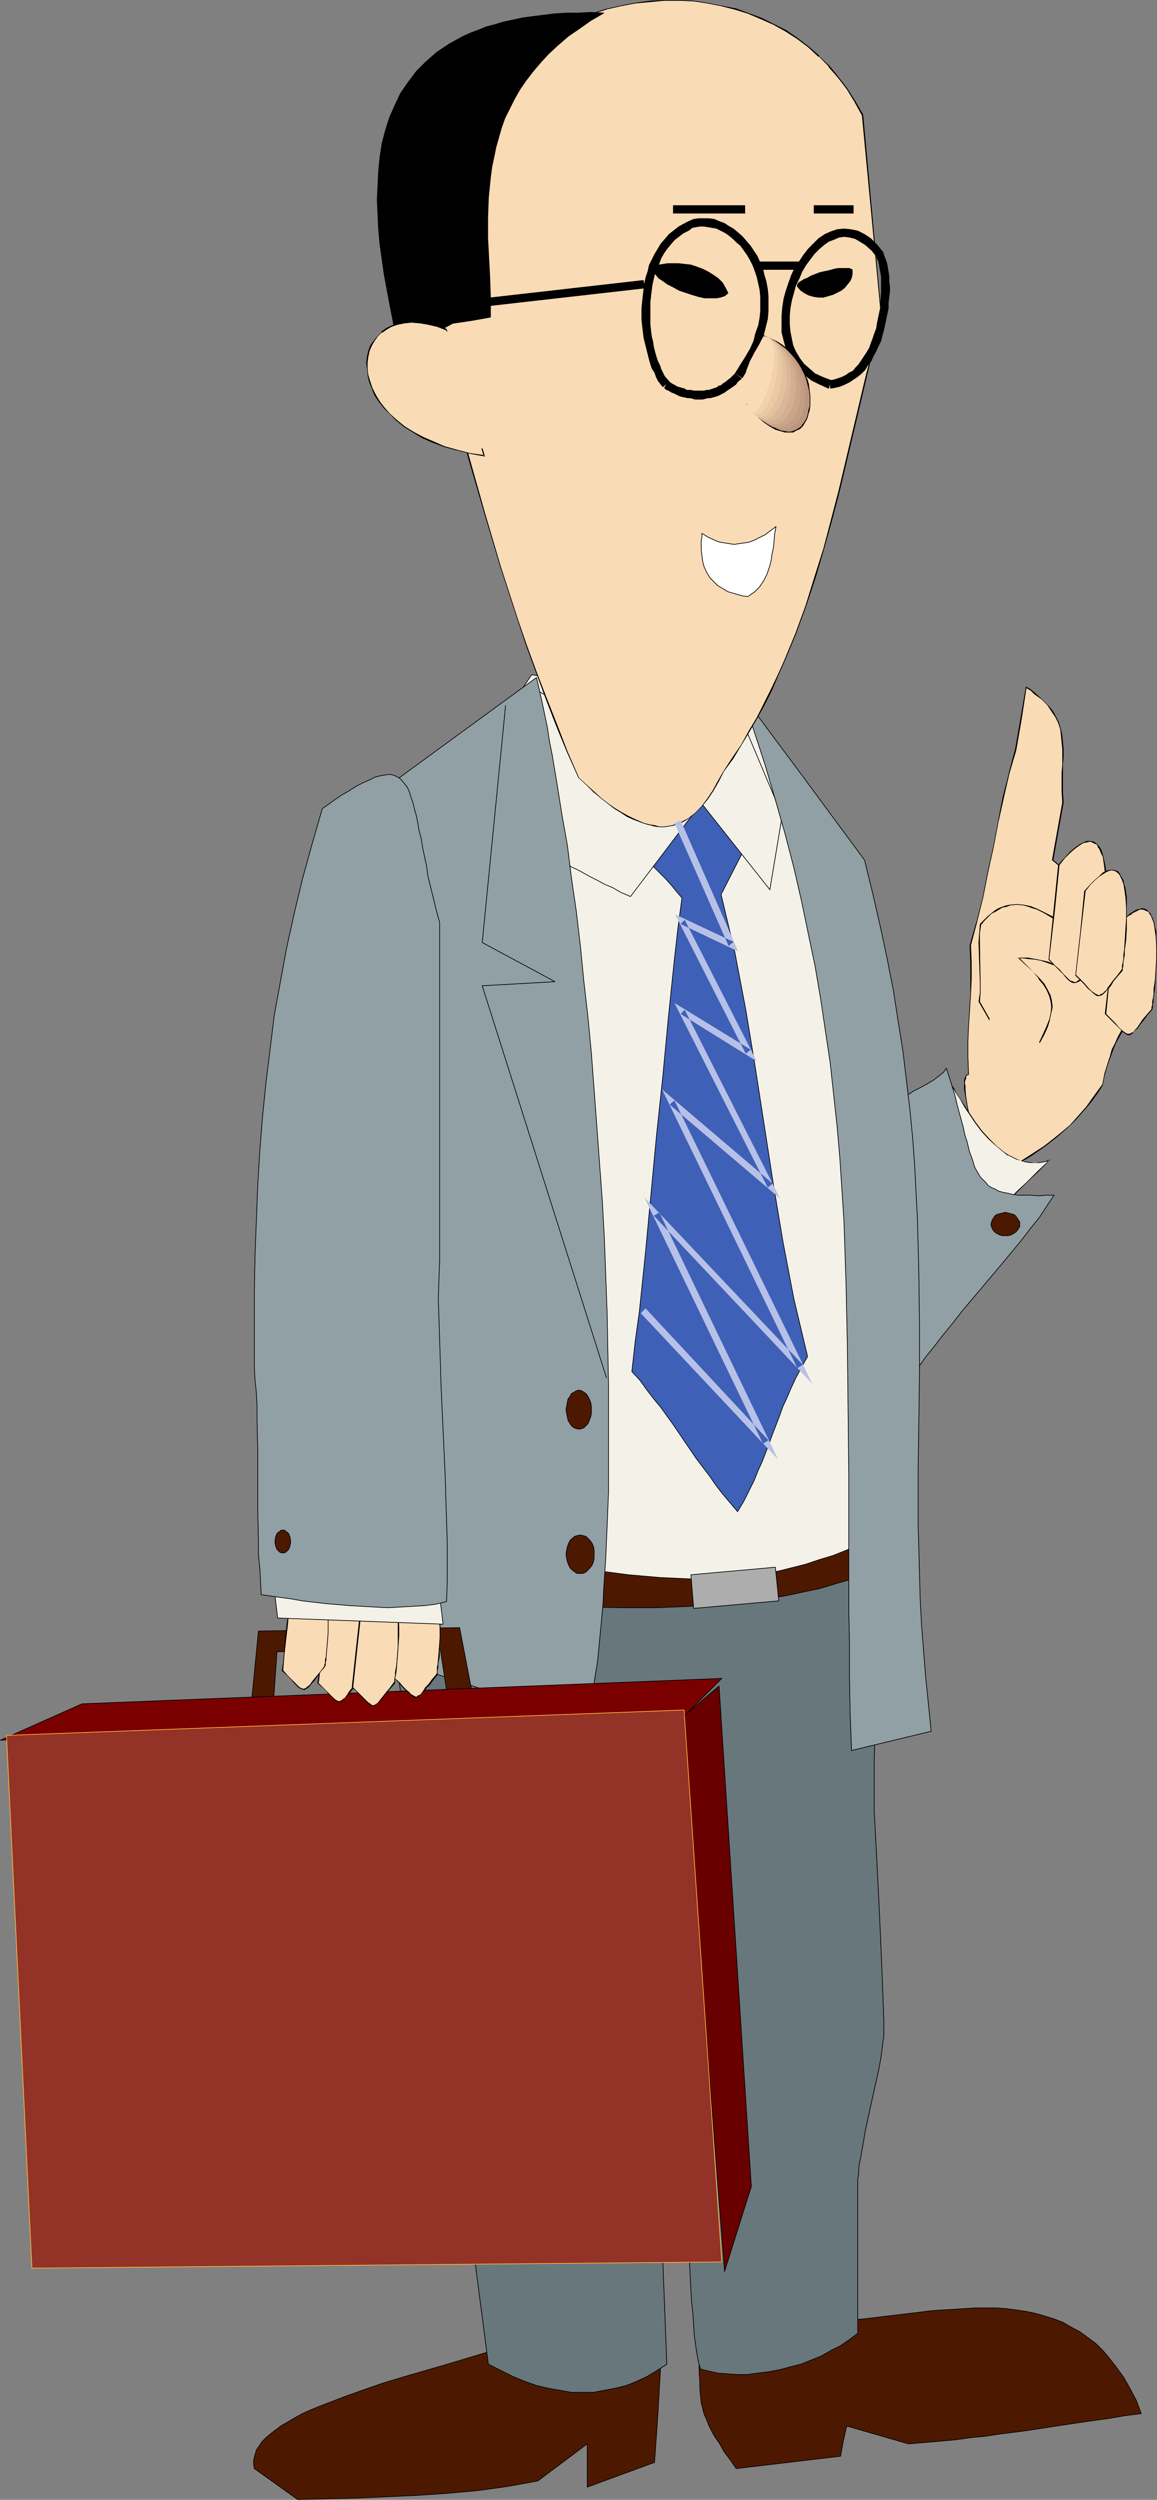 <?xml version="1.0" encoding="UTF-8" standalone="no"?>
<svg
   version="1.0"
   width="72.071mm"
   height="155.69mm"
   id="svg74"
   sodipodi:docname="Businessman 09.wmf"
   xmlns:inkscape="http://www.inkscape.org/namespaces/inkscape"
   xmlns:sodipodi="http://sodipodi.sourceforge.net/DTD/sodipodi-0.dtd"
   xmlns="http://www.w3.org/2000/svg"
   xmlns:svg="http://www.w3.org/2000/svg">
  <rect width="100%" height="100%" fill="#808080" stroke="none"/>
  <sodipodi:namedview
     id="namedview74"
     pagecolor="#ffffff"
     bordercolor="#000000"
     borderopacity="0.25"
     inkscape:showpageshadow="2"
     inkscape:pageopacity="0.0"
     inkscape:pagecheckerboard="0"
     inkscape:deskcolor="#d1d1d1"
     inkscape:document-units="mm" />
  <defs
     id="defs1">
    <pattern
       id="WMFhbasepattern"
       patternUnits="userSpaceOnUse"
       width="6"
       height="6"
       x="0"
       y="0" />
  </defs>
  <path
     style="fill:#4c1900;fill-opacity:1;fill-rule:evenodd;stroke:#000000;stroke-width:0.162px;stroke-linecap:round;stroke-linejoin:round;stroke-miterlimit:4;stroke-dasharray:none;stroke-opacity:1"
     d="m 114.986,553.611 -4.848,1.454 -4.848,1.454 -5.01,1.454 -5.01,1.454 -4.848,1.454 -4.687,1.616 -4.525,1.616 -4.202,1.616 -2.101,0.808 -1.939,0.808 -1.778,0.808 -1.778,0.97 -1.616,0.97 -1.454,0.808 -1.293,0.97 -1.293,0.97 -1.131,0.97 -0.97,0.97 -0.646,0.97 -0.646,0.97 -0.323,1.131 -0.323,1.131 v 1.131 l 0.162,0.97 10.181,7.272 14.222,-0.323 6.949,-0.323 7.111,-0.323 7.111,-0.485 7.111,-0.646 6.949,-0.97 7.111,-1.293 11.636,-8.726 v 10.18 l 15.838,-5.817 0.808,-11.635 0.646,-11.473 -20.363,-1.454 z"
     id="path1" />
  <path
     style="fill:#4c1900;fill-opacity:1;fill-rule:evenodd;stroke:#000000;stroke-width:0.162px;stroke-linecap:round;stroke-linejoin:round;stroke-miterlimit:4;stroke-dasharray:none;stroke-opacity:1"
     d="m 164.6,553.611 v 2.585 2.262 l 0.162,2.101 v 1.778 l 0.162,1.616 0.162,1.616 0.323,1.293 0.323,1.293 0.646,1.454 0.485,1.293 0.646,1.293 0.808,1.454 1.131,1.616 0.97,1.778 1.454,1.939 1.454,2.101 24.565,-2.909 0.646,-3.555 0.808,-3.555 7.272,2.101 7.272,2.101 3.879,-0.323 3.717,-0.323 3.555,-0.323 3.394,-0.485 3.394,-0.323 3.232,-0.485 6.303,-0.808 6.303,-0.97 3.232,-0.485 3.232,-0.485 3.394,-0.485 3.555,-0.485 3.717,-0.646 3.879,-0.485 -1.131,-3.07 -1.454,-2.747 -1.454,-2.585 -1.616,-2.262 -1.616,-2.101 -1.616,-1.939 -1.778,-1.778 -1.939,-1.454 -1.778,-1.293 -2.101,-1.131 -1.939,-1.131 -2.101,-0.808 -2.101,-0.646 -2.263,-0.646 -2.263,-0.485 -2.263,-0.323 -2.424,-0.323 -2.263,-0.162 h -2.424 -2.586 l -5.01,0.323 -5.172,0.323 -5.172,0.646 -5.495,0.646 -5.333,0.646 -5.495,0.485 z"
     id="path2" />
  <path
     style="fill:#68777c;fill-opacity:1;fill-rule:evenodd;stroke:#000000;stroke-width:0.162px;stroke-linecap:round;stroke-linejoin:round;stroke-miterlimit:4;stroke-dasharray:none;stroke-opacity:1"
     d="m 212.114,366.327 -0.808,4.363 -0.97,4.04 -0.646,4.04 -0.808,3.717 -0.485,3.717 -0.646,3.555 -0.485,3.393 -0.323,3.232 -0.323,3.232 -0.323,3.232 -0.323,5.979 -0.162,5.979 v 5.817 5.656 l 0.323,5.979 0.323,6.14 0.162,3.232 0.162,3.232 0.162,3.393 0.162,3.393 0.162,3.555 0.162,3.717 0.162,3.878 0.162,4.04 0.162,4.363 0.162,4.363 v 0.808 1.939 0.97 l -0.323,2.262 -0.323,2.585 -0.485,2.747 -0.646,2.909 -1.293,5.817 -1.293,5.979 -0.485,2.909 -0.485,2.747 -0.485,2.424 -0.162,2.424 -0.162,0.97 v 1.939 0.808 33.449 l -1.939,1.454 -2.101,1.454 -2.263,1.131 -2.263,1.293 -2.424,0.97 -2.424,0.97 -2.586,0.646 -2.424,0.646 -2.586,0.485 -2.586,0.323 -2.424,0.323 h -2.424 l -2.263,-0.162 -2.263,-0.162 -2.101,-0.485 -1.939,-0.485 -0.485,-1.616 -0.323,-1.778 -0.323,-2.101 -0.323,-2.262 -0.162,-2.424 -0.162,-2.747 -0.323,-2.747 -0.162,-2.909 -0.162,-3.232 -0.162,-3.232 -0.162,-3.393 -0.162,-3.393 -0.162,-6.948 -0.162,-7.272 -0.162,-7.11 -0.323,-7.11 v -3.393 l -0.162,-3.393 -0.162,-3.232 -0.162,-3.07 -0.162,-2.909 -0.162,-2.909 -0.323,-2.585 -0.323,-2.424 -0.162,-2.262 -0.323,-2.101 -0.323,-1.778 -0.485,-1.616 -0.162,-3.07 -0.323,-2.909 -0.162,-2.585 -0.162,-2.424 -0.323,-2.262 -0.162,-2.101 -0.323,-1.778 -0.162,-1.778 -0.162,-1.616 -0.323,-1.454 -0.485,-2.747 -0.323,-2.424 -0.97,-4.525 -0.485,-2.424 -0.485,-2.585 -0.162,-1.454 -0.162,-1.616 -0.323,-1.778 -0.162,-1.778 -0.323,-2.101 -0.162,-2.262 -0.323,-2.424 -0.162,-2.585 -0.162,-2.909 -0.323,-3.232 2.909,74.817 2.909,74.817 -2.263,1.454 -2.424,1.454 -2.424,1.131 -2.424,0.97 -2.586,0.646 -2.586,0.485 -2.586,0.485 h -2.586 -2.586 l -2.747,-0.485 -2.747,-0.485 -2.747,-0.646 -2.747,-0.97 -2.747,-1.131 -2.909,-1.454 -2.909,-1.454 -12.929,-99.379 -13.09,-99.54 9.373,-5.009 9.535,-5.171 v 0 l 0.323,0.162 h 0.323 0.485 l 0.646,0.162 0.808,0.162 0.808,0.162 1.131,0.162 0.97,0.162 1.293,0.162 2.747,0.485 1.616,0.323 1.616,0.323 1.778,0.162 1.778,0.323 3.717,0.646 4.04,0.646 4.363,0.808 4.525,0.808 4.687,0.808 4.687,0.808 9.858,1.616 9.697,1.778 4.687,0.808 4.687,0.808 4.525,0.808 4.363,0.808 4.04,0.808 3.717,0.646 3.555,0.646 1.616,0.323 1.616,0.323 2.747,0.485 1.293,0.323 0.97,0.323 1.131,0.162 0.808,0.162 0.808,0.162 0.646,0.162 0.485,0.162 0.485,0.162 z"
     id="path3" />
  <path
     style="fill:#4c1900;fill-opacity:1;fill-rule:evenodd;stroke:#000000;stroke-width:0.162px;stroke-linecap:round;stroke-linejoin:round;stroke-miterlimit:4;stroke-dasharray:none;stroke-opacity:1"
     d="m 138.743,378.285 7.919,0.162 h 7.757 l 7.919,-0.323 7.596,-0.485 3.879,-0.323 3.879,-0.485 3.879,-0.646 3.879,-0.646 3.717,-0.808 3.879,-0.808 3.717,-1.131 3.879,-1.131 -0.323,-4.201 -0.323,-4.363 -4.04,1.293 -3.879,0.97 -3.879,0.97 -3.717,0.646 -3.555,0.646 -3.555,0.485 -3.555,0.323 -3.555,0.323 h -3.555 -3.555 l -3.717,-0.162 -3.555,-0.162 -3.879,-0.323 -3.879,-0.323 -4.04,-0.485 -4.202,-0.485 v 0 l 0.162,0.485 v 0.485 l 0.162,0.808 0.162,0.808 v 0.97 l 0.162,2.101 -0.162,2.262 v 0.97 l -0.162,0.808 -0.323,0.808 -0.162,0.485 -0.485,0.323 z"
     id="path4" />
  <path
     style="fill:#f9dbb5;fill-opacity:1;fill-rule:evenodd;stroke:none"
     d="m 228.113,253.052 -0.162,-4.04 v -3.878 -3.717 l 0.323,-3.717 0.162,-3.717 0.162,-3.555 v -3.878 l -0.162,-4.04 1.616,-5.494 1.293,-5.817 1.293,-5.817 1.131,-5.817 1.131,-5.979 1.293,-5.817 1.454,-5.656 1.454,-5.494 1.293,-7.433 1.293,-7.433 0.97,0.646 0.97,0.808 1.616,1.293 1.454,1.454 0.97,1.454 0.97,1.293 0.485,1.454 0.485,1.454 0.323,1.454 0.162,1.616 0.162,1.616 v 1.778 1.939 l -0.162,1.939 v 4.363 l 0.162,2.585 -2.424,13.574 6.141,4.848 6.141,4.848 5.01,7.433 4.848,7.433 -0.162,1.293 -0.323,1.293 -0.485,2.262 -0.646,1.939 -0.646,1.939 -0.646,1.616 -0.808,1.293 -1.454,2.747 -1.454,2.747 -0.808,1.454 -0.646,1.454 -0.646,1.778 -0.646,1.939 -0.485,2.262 -0.485,2.424 -1.293,1.778 -1.293,1.616 -1.293,1.616 -1.293,1.616 -1.293,1.454 -1.293,1.293 -2.909,2.585 -3.071,2.262 -3.232,2.262 -3.394,2.262 -3.879,2.101 h -0.323 -0.485 l -0.485,-0.323 -0.323,-0.323 -0.485,-0.485 -0.485,-0.646 -0.485,-0.646 -0.485,-0.646 -0.808,-1.939 -0.808,-1.939 -0.808,-2.262 -0.646,-2.262 -0.485,-2.262 -0.485,-2.262 -0.323,-2.101 -0.323,-1.778 v -0.808 -0.808 -0.646 l 0.162,-0.323 0.162,-0.485 0.162,-0.323 h 0.162 z"
     id="path5" />
  <path
     style="fill:#000000;fill-opacity:1;fill-rule:evenodd;stroke:none"
     d="m 228.113,253.052 -0.162,-4.04 v -3.878 l 0.162,-3.717 0.485,-7.433 0.162,-3.555 v -3.878 l -0.162,-4.04 v 0 l 1.454,-5.494 v 0 l 1.454,-5.817 1.131,-5.817 1.293,-5.817 1.131,-5.979 1.293,-5.817 1.293,-5.656 v 0 l 1.616,-5.494 v 0 l 1.293,-7.433 1.131,-7.433 -0.162,0.162 1.131,0.646 0.808,0.808 1.778,1.293 v 0 l 1.293,1.293 v 0 l 0.97,1.454 0.97,1.454 0.646,1.293 0.485,1.454 v 0 l 0.162,1.454 0.162,1.616 0.162,1.616 v 1.778 1.939 l -0.162,1.939 v 4.363 l 0.162,2.585 -2.424,13.574 6.141,5.009 6.141,4.848 v 0 l 5.01,7.433 4.848,7.433 v -0.162 l -0.162,1.293 -0.323,1.293 -0.485,2.262 v 0 l -0.646,1.939 -0.646,1.778 -0.646,1.616 -0.808,1.454 -1.454,2.747 -1.454,2.585 -0.646,1.454 -0.808,1.616 -0.485,1.778 -0.646,1.939 -0.646,2.101 v 0.162 l -0.485,2.424 v -0.162 l -1.293,1.778 -1.293,1.778 -1.131,1.616 -1.293,1.454 v 0 l -1.293,1.454 -1.293,1.454 v 0 l -2.909,2.424 -3.071,2.424 -3.232,2.101 -3.555,2.262 -3.717,2.101 v 0 l -0.323,0.162 -0.485,-0.162 v 0 l -0.485,-0.162 v 0 l -0.808,-0.808 v 0 l -0.323,-0.646 -0.485,-0.646 -0.485,-0.808 -0.808,-1.778 -0.808,-2.101 -0.808,-2.101 -0.646,-2.262 -0.646,-2.424 v 0.162 l -0.485,-2.262 -0.323,-2.101 -0.162,-1.778 v -0.808 l -0.162,-0.808 0.162,-0.646 0.162,-0.323 v 0 -0.485 l 0.162,-0.162 v 0 l 0.162,-0.162 v 0 h 0.323 v -0.162 h -0.323 l -0.323,0.162 -0.162,0.323 -0.162,0.323 v 0.162 l -0.162,0.323 v 0.646 0.808 0.808 l 0.323,1.778 0.323,2.101 0.485,2.262 v 0 l 0.646,2.262 0.646,2.262 0.646,2.262 0.808,2.101 0.97,1.778 0.485,0.808 0.323,0.646 0.485,0.485 v 0 l 0.97,0.97 0.485,0.323 h 0.485 0.485 l 3.717,-2.262 3.555,-2.101 3.232,-2.262 2.909,-2.262 2.909,-2.585 v 0 l 1.454,-1.454 1.293,-1.454 v 0 l 1.293,-1.454 1.293,-1.616 1.293,-1.778 1.131,-1.778 0.485,-2.424 v 0 l 0.646,-2.262 0.646,-1.778 0.646,-1.778 0.646,-1.616 0.808,-1.454 1.454,-2.585 1.454,-2.747 0.646,-1.454 0.646,-1.616 0.808,-1.778 0.485,-1.939 v -0.162 l 0.646,-2.262 0.162,-1.293 0.323,-1.293 -5.01,-7.433 -5.01,-7.433 -6.141,-4.848 -6.141,-5.009 0.162,0.162 2.424,-13.574 -0.162,-2.585 v -4.363 -1.939 l 0.162,-1.939 v -1.778 l -0.162,-1.616 -0.162,-1.616 -0.323,-1.454 v 0 l -0.485,-1.616 -0.646,-1.293 -0.808,-1.454 -1.131,-1.293 v 0 l -1.454,-1.454 v 0 l -1.616,-1.454 -0.97,-0.808 -1.131,-0.646 -1.293,7.595 -1.293,7.433 v -0.162 l -1.454,5.494 v 0.162 l -1.454,5.656 -1.131,5.817 -1.131,5.979 -1.293,5.817 -1.131,5.817 -1.454,5.817 v -0.162 l -1.616,5.656 0.162,4.04 v 3.878 3.555 l -0.485,7.433 -0.162,3.717 v 3.878 l 0.162,4.04 0.162,-0.162 z"
     id="path6" />
  <path
     style="fill:#f9dbb5;fill-opacity:1;fill-rule:evenodd;stroke:none"
     d="m 262.375,218.956 -0.97,9.857 -1.131,9.857 1.131,1.131 0.97,1.131 0.808,0.808 0.808,0.646 0.485,0.485 0.485,0.485 0.485,0.162 h 0.485 l 0.323,-0.162 0.485,-0.323 0.485,-0.485 0.485,-0.646 0.646,-0.808 0.808,-0.97 0.97,-1.131 0.97,-1.454 0.162,-0.485 0.162,-0.485 v -0.808 l 0.162,-0.808 v -0.97 l 0.162,-1.131 0.162,-2.262 0.323,-2.585 v -2.585 -2.585 -2.424 l -0.162,-1.131 -0.162,-1.131 -0.323,-0.97 -0.162,-0.808 -0.485,-0.808 -0.323,-0.646 -0.485,-0.485 -0.485,-0.323 -0.646,-0.162 -0.646,0.162 -0.808,0.162 -0.808,0.485 -0.97,0.646 -0.97,0.97 -1.131,1.131 z"
     id="path7" />
  <path
     style="fill:#000000;fill-opacity:1;fill-rule:evenodd;stroke:none"
     d="m 262.375,218.956 -1.131,9.857 -1.131,9.857 1.293,1.293 0.97,0.97 0.808,0.808 0.646,0.646 0.646,0.646 v 0 l 0.485,0.323 0.485,0.323 h 0.485 l 0.323,-0.162 0.485,-0.323 v -0.162 l 0.485,-0.485 0.646,-0.485 v 0 l 0.646,-0.97 0.808,-0.97 0.808,-1.131 1.131,-1.293 0.162,-0.646 v -0.485 l 0.162,-0.808 v -0.808 l 0.162,-0.97 0.162,-1.131 0.162,-2.262 0.162,-2.585 0.162,-2.585 v -2.585 l -0.162,-2.424 v -1.131 l -0.323,-1.131 -0.162,-0.97 v 0 l -0.323,-0.97 -0.323,-0.646 -0.323,-0.646 -0.646,-0.646 -0.485,-0.323 -0.646,-0.162 -0.646,0.162 -0.808,0.162 -0.808,0.485 -0.97,0.646 v 0 l -0.97,0.97 -1.131,1.293 h -0.162 l -1.131,1.454 h 0.162 l 1.293,-1.454 h -0.162 l 1.131,-1.131 1.131,-0.97 v 0.162 l 0.808,-0.646 0.97,-0.485 0.646,-0.323 v 0 h 0.646 l 0.646,0.162 h -0.162 l 0.646,0.323 v -0.162 l 0.485,0.485 h -0.162 l 0.485,0.646 0.323,0.808 0.323,0.808 v 0 l 0.162,0.97 0.162,1.131 0.162,1.131 0.162,2.424 v 2.585 l -0.162,2.585 -0.162,2.585 -0.323,2.262 v 1.131 l -0.162,0.97 -0.162,0.808 v 0.808 l -0.162,0.485 v 0.485 0 l -1.131,1.293 -0.97,1.131 -0.646,0.97 -0.646,0.97 v 0 l -0.646,0.646 -0.323,0.485 v -0.162 l -0.485,0.323 -0.485,0.162 h 0.162 -0.485 v 0 l -0.323,-0.162 -0.485,-0.323 v 0 l -0.646,-0.485 -0.646,-0.646 -0.808,-0.97 -0.97,-0.97 -1.131,-1.131 v 0 l 0.97,-9.857 1.131,-9.857 v 0 z"
     id="path8" />
  <path
     style="fill:#f9dbb5;fill-opacity:1;fill-rule:evenodd;stroke:none"
     d="m 230.537,235.761 0.162,-2.101 0.162,-2.262 -0.323,-9.534 0.162,-2.262 0.162,-2.101 0.808,-0.97 0.97,-0.808 0.808,-0.646 0.808,-0.646 0.97,-0.485 0.808,-0.323 0.808,-0.323 0.808,-0.323 1.778,-0.162 1.616,0.162 1.616,0.485 1.616,0.646 1.616,0.808 1.616,0.808 1.616,0.97 1.616,0.97 3.394,1.939 1.778,0.646 1.616,0.646 -0.485,1.131 -0.485,0.97 -0.646,0.97 -0.485,0.808 -0.323,0.646 -0.485,0.646 -0.808,0.97 -0.808,0.485 -0.646,0.485 h -0.808 -0.808 l -0.808,-0.323 -0.808,-0.323 -1.131,-0.323 -1.293,-0.485 -1.293,-0.485 -1.616,-0.162 -1.778,-0.323 -1.131,-0.162 h -1.131 l 1.939,1.778 1.616,1.616 1.293,1.454 1.131,1.454 0.808,1.293 0.646,1.293 0.323,1.454 0.162,1.293 -0.162,1.454 -0.323,1.454 -0.646,1.616 -0.808,1.939 -0.97,1.939 -1.293,2.262 -0.646,1.293 -0.808,1.131 -0.808,1.454 -0.808,1.454 z"
     id="path9" />
  <path
     style="fill:#000000;fill-opacity:1;fill-rule:evenodd;stroke:none"
     d="m 230.699,235.761 v 0 l 0.162,-2.101 v -2.262 l -0.162,-9.534 v -2.262 l 0.323,-2.101 v 0.162 l 0.808,-0.97 v 0 l 0.808,-0.808 v 0 l 0.808,-0.808 0.97,-0.485 0.808,-0.485 0.808,-0.485 0.97,-0.162 0.808,-0.323 h -0.162 l 1.778,-0.162 1.616,0.162 1.616,0.485 h -0.162 l 1.616,0.485 1.616,0.808 1.616,0.97 1.616,0.97 1.778,0.97 3.394,1.778 1.616,0.808 1.778,0.646 v -0.162 l -0.646,1.131 -0.485,0.97 -0.485,0.97 -0.485,0.646 -0.485,0.808 -0.485,0.646 -0.808,0.808 h 0.162 l -0.808,0.646 -0.808,0.323 h 0.162 l -0.808,0.162 -0.808,-0.162 h 0.162 l -0.808,-0.162 -0.97,-0.323 -1.131,-0.485 -1.131,-0.485 -1.454,-0.323 v 0 l -1.616,-0.323 -1.778,-0.323 h -1.131 -1.293 l 2.101,1.939 1.616,1.454 1.293,1.616 h -0.162 l 1.131,1.293 0.808,1.293 0.646,1.454 0.323,1.293 v 0 l 0.162,1.293 -0.162,1.454 -0.323,1.454 v 0 l -0.646,1.616 -0.808,1.778 -0.97,2.101 -1.293,2.262 -0.646,1.131 -0.808,1.293 -0.808,1.293 -0.808,1.454 h 0.162 l -9.697,-17.129 h -0.323 l 10.02,17.452 0.97,-1.616 0.808,-1.293 0.646,-1.293 0.808,-1.293 1.131,-2.101 1.131,-2.101 0.808,-1.778 0.485,-1.616 v -0.162 l 0.323,-1.454 0.323,-1.454 -0.162,-1.293 v -0.162 l -0.323,-1.293 -0.646,-1.293 -0.808,-1.454 -1.131,-1.293 v 0 l -1.454,-1.454 -1.616,-1.616 -1.778,-1.778 -0.162,0.162 h 1.131 l 1.131,0.162 1.778,0.162 1.616,0.323 h -0.162 l 1.454,0.485 1.293,0.485 0.97,0.323 0.97,0.323 0.808,0.323 h 0.808 l 0.808,-0.162 0.808,-0.323 0.646,-0.646 0.97,-0.97 0.323,-0.646 0.485,-0.646 0.485,-0.646 0.485,-0.97 0.485,-1.131 0.646,-1.131 -1.778,-0.646 -1.778,-0.808 -3.394,-1.939 -1.616,-0.97 -1.616,-0.97 -1.616,-0.808 -1.616,-0.808 -1.616,-0.646 v 0 l -1.616,-0.323 -1.616,-0.162 -1.778,0.162 -0.808,0.162 -0.97,0.323 -0.808,0.323 -0.808,0.485 -0.808,0.646 -0.97,0.808 v 0 l -0.808,0.808 v 0 l -0.97,0.97 -0.162,2.101 -0.162,2.262 0.323,9.534 v 2.262 l -0.323,2.101 z"
     id="path10" />
  <path
     style="fill:#f9dbb5;fill-opacity:1;fill-rule:evenodd;stroke:none"
     d="m 249.284,203.605 -1.131,11.15 -1.131,11.15 1.131,1.293 1.131,1.131 0.97,0.97 0.808,0.646 0.646,0.646 0.485,0.485 0.485,0.162 h 0.485 l 0.485,-0.162 0.485,-0.323 0.485,-0.485 0.646,-0.808 0.808,-0.97 0.808,-0.97 1.131,-1.454 1.131,-1.454 0.162,-0.485 v -0.646 l 0.162,-0.808 0.162,-1.131 0.162,-0.97 v -1.131 l 0.323,-2.747 0.162,-2.747 0.162,-2.909 v -3.07 l -0.162,-2.585 -0.162,-1.454 -0.485,-2.262 -0.323,-0.97 -0.323,-0.808 -0.485,-0.808 -0.485,-0.485 -0.646,-0.323 -0.646,-0.162 h -0.808 l -0.808,0.323 -0.97,0.485 -0.97,0.646 -1.131,1.131 -1.293,1.293 -0.808,0.808 z"
     id="path11" />
  <path
     style="fill:#000000;fill-opacity:1;fill-rule:evenodd;stroke:none"
     d="m 249.123,203.605 -1.131,11.15 -1.131,11.15 1.293,1.293 1.131,1.131 0.97,0.97 0.646,0.808 0.646,0.646 v 0 l 0.646,0.485 0.485,0.162 h 0.485 l 0.485,-0.162 0.646,-0.323 0.485,-0.646 v 0 l 0.646,-0.646 0.808,-0.97 0.808,-1.131 1.131,-1.293 1.131,-1.616 v -0.485 l 0.162,-0.646 0.162,-0.808 0.162,-1.131 v -0.97 l 0.162,-1.131 0.162,-2.747 0.323,-2.747 0.162,-2.909 v -3.07 l -0.162,-2.585 -0.162,-1.454 -0.485,-2.262 v 0 l -0.323,-1.131 -0.323,-0.808 -0.485,-0.646 -0.646,-0.646 -0.485,-0.323 -0.808,-0.162 h -0.808 l -0.808,0.323 -0.97,0.485 -1.131,0.808 v 0 l -1.131,0.97 -1.293,1.454 -0.646,0.646 v 0 l -0.808,0.97 h 0.323 l 0.646,-0.808 v 0 l 0.646,-0.808 1.293,-1.293 1.131,-0.97 v 0 l 1.131,-0.808 0.808,-0.485 0.97,-0.162 h -0.162 l 0.808,-0.162 0.646,0.323 v 0 l 0.646,0.323 v -0.162 l 0.485,0.646 h -0.162 l 0.485,0.646 0.323,0.808 0.485,0.97 v 0 l 0.323,2.262 0.162,1.454 0.162,2.585 v 3.07 l -0.162,2.909 -0.162,2.747 -0.162,2.747 -0.162,1.131 -0.162,0.97 -0.162,1.131 v 0.808 l -0.162,0.646 v 0.485 0 l -1.293,1.454 -0.97,1.293 -0.97,1.131 -0.646,0.97 -0.646,0.646 v 0 l -0.485,0.646 v -0.162 l -0.485,0.323 -0.485,0.323 v 0 l -0.485,-0.162 h 0.162 l -0.646,-0.162 -0.485,-0.323 v 0 l -0.646,-0.646 -0.808,-0.808 -0.808,-0.97 -1.131,-0.97 -1.293,-1.454 v 0.162 l 1.293,-11.15 1.131,-11.15 v 0 z"
     id="path12" />
  <path
     style="fill:#f9dbb5;fill-opacity:1;fill-rule:evenodd;stroke:none"
     d="m 255.425,209.745 -1.131,9.857 -0.97,9.857 1.131,1.131 0.97,1.131 0.808,0.808 0.646,0.646 0.646,0.646 0.485,0.323 0.323,0.162 h 0.485 l 0.485,-0.162 0.485,-0.323 0.323,-0.485 0.646,-0.646 0.646,-0.808 0.808,-0.97 0.808,-1.131 1.131,-1.454 0.162,-0.323 v -0.646 l 0.162,-0.808 v -0.808 l 0.162,-0.97 v -1.131 l 0.323,-2.262 0.162,-2.585 0.162,-2.585 v -2.585 l -0.162,-2.424 -0.162,-1.131 -0.162,-1.131 -0.162,-0.97 -0.323,-0.808 -0.323,-0.808 -0.323,-0.646 -0.485,-0.485 -0.646,-0.323 -0.485,-0.162 -0.646,0.162 -0.808,0.162 -0.808,0.485 -0.97,0.646 -1.131,0.97 -0.97,1.131 z"
     id="path13" />
  <path
     style="fill:#000000;fill-opacity:1;fill-rule:evenodd;stroke:none"
     d="m 255.264,209.745 -0.97,9.857 -1.131,10.019 1.131,1.131 0.97,0.97 0.808,0.97 0.808,0.646 0.485,0.485 v 0 l 0.646,0.485 0.323,0.162 h 0.485 l 0.485,-0.162 0.485,-0.323 0.485,-0.485 0.485,-0.646 h 0.162 l 0.646,-0.808 0.646,-1.131 0.97,-1.131 1.131,-1.293 v -0.485 l 0.162,-0.646 v -0.808 l 0.162,-0.808 0.162,-0.97 v -1.131 l 0.323,-2.262 0.162,-2.585 v -2.585 -2.585 -2.424 l -0.162,-1.131 -0.162,-1.131 -0.323,-0.97 v 0 l -0.162,-0.808 -0.485,-0.808 -0.323,-0.646 -0.485,-0.646 -0.485,-0.162 -0.646,-0.162 h -0.646 l -0.808,0.162 -0.97,0.485 -0.808,0.808 v 0 l -1.131,0.97 -1.131,1.131 v 0 l -1.293,1.454 h 0.323 l 1.131,-1.454 v 0 l 1.131,-1.131 0.97,-0.808 v 0 l 0.97,-0.646 0.808,-0.485 0.808,-0.323 v 0 h 0.646 -0.162 l 0.646,0.162 0.485,0.323 v 0 l 0.485,0.485 v 0 l 0.323,0.646 0.323,0.646 0.323,0.97 v -0.162 l 0.162,0.97 0.162,1.131 0.162,1.131 0.162,2.424 v 2.585 l -0.162,2.585 -0.162,2.585 -0.162,2.262 -0.162,1.131 v 0.97 l -0.162,0.808 -0.162,0.808 v 0.646 l -0.162,0.323 v 0 l -0.97,1.293 -0.97,1.131 -0.808,1.131 -0.646,0.808 h 0.162 l -0.646,0.646 -0.485,0.485 v 0 l -0.485,0.162 -0.323,0.323 v 0 l -0.485,-0.162 h 0.162 l -0.485,-0.162 -0.485,-0.323 v 0 l -0.646,-0.485 -0.646,-0.646 -0.808,-0.97 -0.97,-0.97 -1.131,-1.131 v 0 l 1.131,-9.857 1.131,-9.857 v 0 z"
     id="path14" />
  <path
     style="fill:#f9dbb5;fill-opacity:1;fill-rule:evenodd;stroke:none"
     d="m 233.285,236.893 -0.646,6.464 7.111,12.119 5.495,-3.07 1.778,-5.333 v 0 l -0.162,-0.162 -0.162,-0.162 -0.323,-0.162 -0.808,-0.485 -0.808,-0.646 -1.131,-0.646 -1.293,-0.808 -2.747,-1.778 -2.586,-1.939 -1.131,-0.808 -0.97,-0.808 -0.808,-0.646 -0.646,-0.646 -0.162,-0.162 -0.162,-0.162 v -0.162 z"
     id="path15" />
  <path
     style="fill:#f4f2e8;fill-opacity:1;fill-rule:evenodd;stroke:none"
     d="m 224.073,304.761 0.323,-0.162 0.162,-0.162 0.323,-0.162 -0.162,0.162 -0.323,0.162 -0.646,0.323 -0.646,0.485 -0.808,0.485 -1.778,0.97 -1.778,0.97 -0.97,0.485 -0.808,0.162 -0.646,0.162 -0.485,0.162 -0.485,-0.162 -0.323,-0.323 v -0.485 l 0.162,-0.162 v -0.485 l 0.162,-0.485 0.323,-0.485 0.323,-0.485 0.485,-0.646 0.485,-0.808 0.646,-0.646 0.646,-0.97 0.808,-0.97 0.808,-0.97 0.97,-1.131 1.131,-1.293 1.131,-1.293 1.454,-1.454 1.293,-1.454 1.616,-1.454 1.616,-1.778 1.778,-1.778 1.939,-1.939 1.939,-2.101 2.263,-2.101 2.263,-2.262 2.424,-2.424 2.586,-2.424 2.909,-2.747 -1.293,0.323 -1.131,0.323 h -1.131 -1.131 l -1.131,-0.162 -0.97,-0.323 -1.131,-0.323 -0.97,-0.485 -0.97,-0.646 -0.97,-0.646 -1.778,-1.454 -1.778,-1.616 -1.616,-1.939 -1.616,-1.939 -1.293,-1.939 -1.293,-1.778 -0.97,-1.778 -0.97,-1.616 -0.485,-0.646 -0.323,-0.646 -0.323,-0.485 -0.323,-0.485 -0.323,-0.323 -0.162,-0.323 0.323,3.717 0.162,3.717 0.162,3.232 v 3.232 5.817 l -0.162,5.494 -0.162,5.656 v 2.909 2.909 3.07 l 0.162,3.393 0.162,3.555 z"
     id="path16" />
  <path
     style="fill:#000000;fill-opacity:1;fill-rule:evenodd;stroke:none"
     d="m 224.073,304.761 0.323,-0.162 0.323,-0.162 0.162,-0.162 v -0.162 l -0.162,0.162 -0.323,0.323 -0.646,0.323 -0.646,0.485 -0.808,0.485 -1.778,0.97 v 0 l -1.778,0.97 -0.97,0.323 -0.808,0.323 -0.646,0.162 h -0.485 -0.485 v 0 l -0.162,-0.323 v 0 l -0.162,-0.485 0.162,-0.162 0.162,-0.485 0.162,-0.485 v 0.162 l 0.323,-0.485 0.323,-0.646 0.485,-0.646 0.323,-0.646 0.646,-0.808 0.646,-0.808 0.808,-1.131 0.97,-0.97 0.97,-1.131 1.131,-1.131 1.131,-1.293 1.293,-1.454 1.454,-1.454 1.454,-1.616 1.616,-1.778 5.818,-5.656 2.101,-2.262 2.424,-2.262 2.424,-2.424 2.586,-2.424 2.909,-2.909 -1.454,0.485 -1.131,0.162 -1.131,0.162 -1.131,-0.162 -1.131,-0.162 -0.97,-0.162 -1.131,-0.485 -0.97,-0.485 -0.97,-0.485 v 0 l -0.97,-0.646 -1.778,-1.454 -1.778,-1.778 -1.616,-1.778 -1.454,-1.939 -1.293,-1.939 -1.293,-1.939 -1.131,-1.778 -0.97,-1.454 -0.323,-0.808 -0.485,-0.646 v 0.162 l -0.323,-0.485 v -0.162 l -0.323,-0.485 -0.162,-0.323 -0.323,-0.323 0.162,3.878 0.323,3.717 v 3.232 l 0.162,3.232 v 5.817 l -0.162,5.494 -0.162,5.656 -0.162,2.909 v 2.909 l 0.162,3.07 0.162,3.393 0.162,3.555 0.323,3.878 v 0 l -0.323,-3.878 -0.162,-3.555 v -3.393 l -0.162,-3.07 v -2.909 l 0.162,-2.909 v -5.656 l 0.162,-5.494 v -5.817 -3.232 l -0.162,-3.232 -0.162,-3.717 -0.323,-3.717 v 0 l 0.162,0.323 0.323,0.323 0.323,0.485 v 0 l 0.162,0.485 v 0 l 0.485,0.646 0.323,0.646 1.131,1.616 0.97,1.778 1.293,1.939 1.293,1.939 1.454,1.939 1.616,1.778 1.778,1.616 1.939,1.616 0.808,0.646 h 0.162 l 0.97,0.485 0.97,0.485 1.131,0.323 0.97,0.323 1.131,0.162 h 1.131 1.131 l 1.131,-0.162 1.293,-0.323 -0.162,-0.162 -2.747,2.585 -2.586,2.585 -2.424,2.262 -2.263,2.424 -2.263,2.101 -5.656,5.656 -1.778,1.778 -1.454,1.616 -1.454,1.454 -1.293,1.454 -1.131,1.293 -1.131,1.131 -0.97,1.131 -0.808,1.131 -0.808,0.97 -0.646,0.808 -0.646,0.808 -0.485,0.646 -0.485,0.646 -0.323,0.646 -0.323,0.485 -0.162,0.485 -0.162,0.485 v 0.162 0.485 l 0.162,0.323 0.646,0.162 h 0.485 l 0.646,-0.162 0.808,-0.323 0.97,-0.485 1.778,-0.808 h 0.162 l 1.778,-1.131 0.646,-0.485 0.808,-0.323 0.485,-0.323 0.323,-0.323 0.162,-0.162 v -0.162 l -0.323,0.323 -0.162,0.162 v 0 l -0.323,0.162 z"
     id="path17" />
  <path
     style="fill:#91a0a5;fill-opacity:1;fill-rule:evenodd;stroke:#000000;stroke-width:0.162px;stroke-linecap:round;stroke-linejoin:round;stroke-miterlimit:4;stroke-dasharray:none;stroke-opacity:1"
     d="m 222.78,251.436 0.808,2.424 0.646,2.101 0.646,2.101 0.485,2.101 0.485,1.778 0.485,1.778 0.485,1.778 0.323,1.616 0.485,1.454 0.323,1.293 0.323,1.293 0.485,1.293 0.323,0.97 0.323,1.131 0.485,0.97 0.485,0.808 0.485,0.808 0.646,0.646 0.646,0.646 0.485,0.646 0.808,0.485 0.808,0.323 0.808,0.485 1.131,0.323 0.97,0.162 1.293,0.323 1.293,0.162 h 1.454 1.454 l 1.778,0.162 1.778,-0.162 h 1.939 l -1.616,2.424 -1.778,2.747 -2.101,2.585 -2.101,2.747 -2.263,2.747 -2.263,2.747 -9.535,11.311 -2.263,2.909 -2.263,2.747 -2.101,2.747 -2.101,2.585 -1.778,2.585 -1.616,2.424 -0.808,-7.918 -0.485,-8.08 -0.485,-15.998 -0.323,-8.241 -0.323,-7.918 -0.485,-8.08 -0.808,-7.918 0.808,-0.808 0.646,-0.808 1.616,-1.131 1.454,-0.97 1.616,-0.808 1.454,-0.808 1.616,-0.97 1.454,-1.131 0.808,-0.646 z"
     id="path18" />
  <path
     style="fill:none;stroke:#000000;stroke-width:0.162px;stroke-linecap:round;stroke-linejoin:round;stroke-miterlimit:4;stroke-dasharray:none;stroke-opacity:1"
     d="m 193.529,189.87 10.666,39.105 -6.626,6.625 9.212,2.585 -7.111,80.957"
     id="path19" />
  <path
     style="fill:#f4f2e8;fill-opacity:1;fill-rule:evenodd;stroke:#000000;stroke-width:0.162px;stroke-linecap:round;stroke-linejoin:round;stroke-miterlimit:4;stroke-dasharray:none;stroke-opacity:1"
     d="m 175.913,166.116 3.394,5.979 3.071,5.817 2.909,5.817 2.747,5.817 2.424,5.656 2.101,5.656 2.101,5.656 1.778,5.656 1.616,5.494 1.454,5.656 1.293,5.494 1.131,5.656 0.97,5.494 0.808,5.656 0.808,5.656 0.646,5.656 0.646,5.817 0.485,5.656 0.808,11.796 0.323,5.817 0.485,6.14 0.323,6.14 0.162,6.14 0.485,6.302 0.323,6.302 0.323,6.625 0.485,6.625 0.485,6.787 0.646,6.948 0.646,6.948 0.646,7.272 -3.232,1.778 -3.232,1.778 -3.394,1.616 -3.232,1.454 -3.232,1.293 -3.232,0.97 -3.394,1.131 -3.232,0.808 -3.232,0.808 -3.394,0.485 -3.394,0.485 -3.394,0.485 -3.394,0.162 -3.555,0.162 h -3.394 l -3.555,-0.162 -3.555,-0.162 -3.717,-0.323 -3.717,-0.323 -3.717,-0.485 -3.717,-0.485 -3.879,-0.646 -4.04,-0.646 -4.04,-0.808 -4.04,-0.808 -4.202,-0.97 -4.202,-0.97 -4.363,-1.131 -4.525,-0.97 -4.525,-1.293 -4.687,-1.131 -4.687,-1.293 -0.485,-10.827 -0.323,-10.827 v -10.665 -10.503 l 0.323,-10.503 0.485,-10.342 0.485,-10.342 0.808,-10.342 0.808,-10.342 0.97,-10.342 0.97,-10.342 1.131,-10.503 1.131,-10.503 1.293,-10.503 1.293,-10.665 1.293,-10.665 10.828,-15.998 10.828,-15.998 25.373,3.717 z"
     id="path20" />
  <path
     style="fill:#3f60b7;fill-opacity:1;fill-rule:evenodd;stroke:#000000;stroke-width:0.162px;stroke-linecap:round;stroke-linejoin:round;stroke-miterlimit:4;stroke-dasharray:none;stroke-opacity:1"
     d="m 149.57,198.919 1.131,1.454 1.293,1.616 1.454,1.616 1.616,1.616 1.616,1.616 1.454,1.616 1.293,1.616 1.131,1.293 -0.97,7.272 -0.808,7.11 -1.454,14.058 -1.293,13.735 -1.454,13.574 -1.293,13.735 -1.293,13.735 -1.454,14.058 -0.97,6.948 -0.808,7.272 1.939,2.101 1.616,2.262 1.616,2.101 1.616,1.939 2.909,4.04 2.747,4.04 2.747,4.04 3.071,4.04 1.454,2.101 1.616,2.101 1.778,2.101 1.778,2.101 1.454,-2.424 1.293,-2.585 1.131,-2.262 0.97,-2.424 0.97,-2.101 0.808,-2.101 1.616,-4.363 1.616,-4.201 0.808,-2.262 0.97,-2.101 0.97,-2.262 1.131,-2.424 1.293,-2.424 1.454,-2.585 -1.616,-6.787 -1.616,-6.787 -1.293,-6.787 -1.293,-6.787 -2.263,-13.574 -4.202,-27.147 -2.263,-13.735 -1.293,-6.787 -1.293,-6.787 -1.616,-6.787 -1.616,-6.787 7.434,-14.543 -5.172,-4.363 -5.01,-4.363 -8.727,5.817 z"
     id="path21" />
  <path
     style="fill:#f4f2e8;fill-opacity:1;fill-rule:evenodd;stroke:#000000;stroke-width:0.162px;stroke-linecap:round;stroke-linejoin:round;stroke-miterlimit:4;stroke-dasharray:none;stroke-opacity:1"
     d="m 167.186,186.315 -18.747,24.723 -2.263,-0.97 -1.939,-1.131 -1.939,-0.808 -1.778,-0.97 -1.616,-0.808 -1.454,-0.808 -1.454,-0.808 -1.454,-0.646 -1.131,-0.808 -1.131,-0.646 -2.101,-1.454 -1.939,-1.454 -1.616,-1.454 -1.454,-1.778 -1.293,-1.778 -1.293,-2.101 -1.293,-2.424 -0.646,-1.454 -0.646,-1.454 -0.808,-1.454 -0.646,-1.616 -0.808,-1.778 -0.808,-1.939 -0.97,-2.101 -0.97,-2.101 5.172,-7.272 5.01,-7.272 21.009,12.281 z"
     id="path22" />
  <path
     style="fill:#f4f2e8;fill-opacity:1;fill-rule:evenodd;stroke:#000000;stroke-width:0.162px;stroke-linecap:round;stroke-linejoin:round;stroke-miterlimit:4;stroke-dasharray:none;stroke-opacity:1"
     d="m 165.247,189.223 15.999,20.199 2.909,-17.452 -10.02,-23.754 v 0.162 l -0.162,0.162 -0.162,0.323 -0.162,0.323 -0.162,0.485 -0.162,0.646 -0.646,1.454 -0.646,1.616 -0.646,1.939 -1.616,3.878 -0.97,2.101 -0.808,1.778 -0.646,1.778 -0.646,1.616 -0.646,1.293 -0.162,0.485 -0.162,0.323 -0.162,0.485 -0.162,0.162 z"
     id="path23" />
  <path
     style="fill:#91a0a5;fill-opacity:1;fill-rule:evenodd;stroke:#000000;stroke-width:0.162px;stroke-linecap:round;stroke-linejoin:round;stroke-miterlimit:4;stroke-dasharray:none;stroke-opacity:1"
     d="m 126.299,159.49 0.646,2.747 0.646,2.909 0.646,3.07 0.646,3.07 0.485,3.232 0.646,3.232 1.131,6.787 1.131,7.11 1.293,7.272 0.97,7.756 1.131,7.756 0.97,8.241 0.808,8.241 0.97,8.403 0.808,8.564 0.646,8.564 0.646,8.726 1.293,17.613 0.485,8.888 0.323,8.888 0.323,8.564 0.162,8.726 0.162,8.564 v 8.403 8.241 8.08 l -0.323,7.918 -0.323,7.595 -0.485,7.272 -0.162,3.555 -0.323,3.555 -0.323,3.393 -0.323,3.393 -0.323,3.232 -0.485,3.07 -0.485,3.07 -0.485,3.07 -0.323,2.747 -0.646,2.747 -66.745,-21.976 1.454,-50.901 11.636,-84.027 8.727,-65.283 z"
     id="path24" />
  <path
     style="fill:#91a0a5;fill-opacity:1;fill-rule:evenodd;stroke:#000000;stroke-width:0.162px;stroke-linecap:round;stroke-linejoin:round;stroke-miterlimit:4;stroke-dasharray:none;stroke-opacity:1"
     d="m 174.458,163.207 14.545,19.553 14.545,19.714 1.939,7.918 1.778,7.756 1.616,7.595 1.454,7.433 1.131,7.272 1.131,7.11 0.808,6.787 0.808,6.787 0.646,6.625 0.485,6.625 0.323,6.302 0.323,6.302 0.162,6.302 0.162,6.14 0.162,12.119 v 11.796 l -0.162,11.796 -0.162,11.635 v 11.796 l 0.323,11.796 0.162,5.979 0.323,6.14 0.485,6.14 0.485,6.14 0.646,6.302 0.646,6.464 -9.373,2.262 -9.373,2.262 -0.323,-8.564 -0.162,-8.403 v -8.08 l -0.162,-8.241 v -7.918 -23.431 l -0.162,-15.351 -0.162,-15.028 -0.323,-14.866 -0.485,-14.705 -0.485,-7.433 -0.485,-7.433 -0.646,-7.433 -0.808,-7.433 -0.808,-7.433 -1.131,-7.595 -1.131,-7.595 -1.293,-7.595 -1.616,-7.756 -1.616,-7.756 -1.778,-7.756 -2.101,-8.08 -2.263,-7.918 -2.424,-8.241 -2.747,-8.403 z"
     id="path25" />
  <path
     style="fill:#f9dbb5;fill-opacity:1;fill-rule:evenodd;stroke:none"
     d="m 106.582,25.531 -1.454,28.278 -1.454,28.278 3.394,13.089 3.394,12.927 3.555,12.604 3.879,12.604 3.879,12.443 2.263,6.14 2.263,6.302 2.263,6.14 2.424,6.302 2.586,6.14 2.586,6.302 1.939,1.778 1.778,1.454 1.616,1.454 1.616,1.293 1.616,1.131 1.454,0.97 1.454,0.97 1.454,0.646 1.293,0.646 1.293,0.485 1.293,0.323 1.131,0.162 1.131,0.162 h 1.131 0.97 l 1.131,-0.323 0.97,-0.162 0.808,-0.323 0.97,-0.485 0.808,-0.646 1.616,-1.131 1.454,-1.616 1.454,-1.778 1.454,-1.939 1.131,-2.262 1.293,-2.262 2.101,-3.07 1.939,-3.232 1.939,-3.232 1.778,-3.232 1.778,-3.232 1.616,-3.232 1.616,-3.232 1.454,-3.232 2.586,-6.625 2.586,-6.787 2.101,-6.625 2.101,-6.787 1.778,-6.787 1.778,-6.787 3.232,-13.574 3.232,-13.735 1.616,-6.787 1.778,-6.787 -4.363,-47.669 -1.778,-3.07 -1.778,-2.909 -2.101,-2.747 -2.263,-2.585 -2.263,-2.424 -2.586,-2.101 -2.586,-2.101 -2.747,-1.778 -2.747,-1.616 -3.071,-1.293 -2.909,-1.293 -3.232,-0.97 -3.232,-0.808 -3.232,-0.646 -3.232,-0.323 -3.394,-0.162 h -3.394 l -3.394,0.162 -3.555,0.485 -3.394,0.646 -3.555,0.808 -3.394,0.97 -3.555,1.293 -3.394,1.454 -3.394,1.778 -3.394,1.778 -3.394,2.101 -3.232,2.424 -3.232,2.585 -3.071,2.747 -3.071,2.909 z"
     id="path26" />
  <path
     style="fill:#000000;fill-opacity:1;fill-rule:evenodd;stroke:none"
     d="m 106.42,25.531 -1.454,28.278 -1.454,28.278 3.394,13.25 3.394,12.766 3.717,12.766 3.717,12.443 4.04,12.443 2.101,6.302 2.263,6.14 2.263,6.14 2.424,6.302 2.586,6.302 2.747,6.14 1.939,1.778 1.616,1.616 v 0 l 1.778,1.454 1.616,1.293 1.454,1.131 1.616,0.97 1.454,0.97 1.454,0.646 1.293,0.485 1.293,0.485 1.131,0.323 h 0.162 l 1.131,0.323 1.131,0.162 h 1.131 l 0.97,-0.162 1.131,-0.162 v 0 l 0.97,-0.323 0.97,-0.323 0.808,-0.485 0.808,-0.485 1.616,-1.293 v 0 l 1.616,-1.616 v 0 l 1.454,-1.778 1.293,-1.939 1.293,-2.262 1.131,-2.262 2.263,-3.07 1.939,-3.232 1.939,-3.232 1.778,-3.07 1.778,-3.232 1.616,-3.232 1.454,-3.393 1.454,-3.232 2.747,-6.625 2.424,-6.625 2.263,-6.787 1.939,-6.625 1.939,-6.948 v 0 l 1.778,-6.787 6.464,-27.309 1.616,-6.787 v 0 l 1.778,-6.787 -4.363,-47.669 -1.778,-3.07 -1.939,-3.07 -2.101,-2.747 -2.101,-2.585 v 0 l -2.424,-2.262 v -0.162 l -2.424,-2.101 -2.747,-2.101 -2.586,-1.778 -2.909,-1.454 -2.909,-1.454 -3.071,-1.131 -3.071,-1.131 h -0.162 L 169.772,1.293 166.54,0.646 163.307,0.162 159.914,0 h -3.394 l -3.394,0.162 -3.555,0.485 -3.394,0.646 -3.555,0.808 v 0 l -3.555,1.131 -3.394,1.131 -3.394,1.616 -3.394,1.616 -3.394,1.939 -3.394,2.101 -3.232,2.262 -3.232,2.585 v 0 l -3.071,2.909 -3.071,2.909 -3.071,3.232 0.162,0.162 2.909,-3.232 3.071,-3.07 3.232,-2.747 v 0 l 3.071,-2.424 3.394,-2.424 3.232,-2.101 3.394,-1.939 3.394,-1.616 3.555,-1.454 3.394,-1.293 3.555,-1.131 h -0.162 l 3.555,-0.808 3.394,-0.646 3.555,-0.323 3.394,-0.323 h 3.394 l 3.394,0.162 3.232,0.485 3.232,0.646 3.232,0.808 v 0 l 3.071,0.97 3.071,1.293 2.909,1.293 2.909,1.616 2.747,1.778 2.586,1.939 2.424,2.262 v -0.162 l 2.424,2.424 h -0.162 l 2.263,2.585 2.101,2.747 1.778,2.909 1.778,3.232 v -0.162 l 4.525,47.669 v -0.162 l -1.778,6.787 v 0.162 l -1.778,6.787 -6.464,27.309 -1.778,6.787 v 0 l -1.778,6.787 -2.101,6.625 -2.101,6.787 -2.424,6.625 -2.747,6.625 -1.454,3.232 -1.616,3.393 -1.616,3.232 -1.616,3.232 -1.939,3.232 -1.778,3.232 -2.101,3.07 -2.101,3.232 -1.293,2.262 -1.131,2.101 -1.293,1.939 -1.454,1.939 v 0 l -1.454,1.454 v 0 l -1.616,1.293 -0.97,0.485 -0.808,0.485 -0.97,0.323 -0.97,0.323 h 0.162 l -1.131,0.162 -0.97,0.162 h -1.131 l -1.131,-0.323 -1.131,-0.162 v 0 l -1.293,-0.323 -1.131,-0.485 -1.454,-0.646 -1.293,-0.646 -1.454,-0.808 -1.616,-0.97 -1.616,-1.131 -1.616,-1.293 -1.616,-1.454 v 0 l -1.778,-1.616 -1.778,-1.616 v 0 l -2.747,-6.302 -2.424,-6.302 -2.424,-6.14 -2.424,-6.302 -2.263,-6.14 -2.101,-6.14 -4.04,-12.443 -3.717,-12.604 -3.555,-12.604 -3.555,-12.927 -3.394,-13.25 v 0.162 l 1.616,-28.278 1.454,-28.278 -0.162,0.162 z"
     id="path27" />
  <path
     style="fill:#000000;fill-opacity:1;fill-rule:evenodd;stroke:none"
     d="m 156.358,91.299 0.485,0.485 0.485,0.162 0.808,0.485 0.485,0.162 0.646,0.323 0.646,0.323 0.485,0.162 0.808,0.162 0.646,0.162 h 0.646 l 0.646,0.162 0.485,0.162 h 1.778 l 0.646,-0.162 0.646,-0.162 h 0.485 l 0.646,-0.162 1.131,-0.323 0.646,-0.323 0.323,-0.162 0.646,-0.323 0.646,-0.485 0.485,-0.323 0.485,-0.323 0.485,-0.323 0.646,-0.485 0.323,-0.485 0.485,-0.485 0.323,-0.162 0.162,-0.323 -1.454,-1.131 0.323,-0.323 -0.646,0.485 -0.646,0.646 -0.323,0.323 -0.485,0.323 -0.323,0.323 -0.485,0.323 -0.485,0.323 -0.323,0.323 -0.646,0.162 -0.323,0.323 -0.485,0.162 -0.97,0.323 -0.485,0.162 h -0.485 l -0.646,0.162 h -0.485 -1.454 -0.485 l -0.646,-0.162 h -0.485 -0.485 l -0.485,-0.323 -0.646,-0.162 -0.485,-0.162 -0.646,-0.162 -0.485,-0.323 -0.646,-0.323 -0.485,-0.323 -0.485,-0.323 z"
     id="path28" />
  <path
     style="fill:#000000;fill-opacity:1;fill-rule:evenodd;stroke:none"
     d="m 174.782,89.037 v 0 l 1.293,-2.101 1.131,-1.939 1.131,-2.101 0.808,-1.939 0.646,-1.939 0.485,-1.939 0.485,-1.939 0.162,-1.778 v -1.939 -1.778 l -0.162,-1.616 -0.323,-1.778 -0.485,-1.616 -0.323,-1.454 -0.646,-1.454 -0.646,-1.454 -1.616,-2.424 -0.97,-1.131 -0.97,-1.131 -1.131,-0.97 -0.97,-0.808 -1.131,-0.646 -0.97,-0.646 -1.293,-0.485 -1.131,-0.485 -1.293,-0.162 h -1.131 -1.293 l -1.131,0.162 -1.131,0.485 -0.97,0.485 v 0 l 0.97,1.778 v 0 l 0.808,-0.646 0.808,-0.162 0.97,-0.162 h 0.97 l 0.97,0.162 0.97,0.162 0.97,0.162 0.97,0.485 0.97,0.485 0.97,0.646 0.97,0.808 0.808,0.808 0.97,0.808 0.808,1.131 0.808,1.131 0.646,1.131 0.646,1.293 0.485,1.293 0.485,1.454 0.323,1.454 0.323,1.454 0.162,1.616 v 1.616 1.778 l -0.162,1.616 -0.323,1.778 -0.646,1.778 -0.485,1.939 -0.808,1.778 -1.131,1.939 -1.131,1.778 -1.293,2.101 h 0.162 z"
     id="path29" />
  <path
     style="fill:#000000;fill-opacity:1;fill-rule:evenodd;stroke:none"
     d="m 161.206,52.517 -1.454,0.808 -2.263,1.778 -0.97,1.131 -0.97,1.131 -1.454,2.424 -0.646,1.293 -0.646,1.293 -0.323,1.454 -0.485,1.454 -0.323,1.454 -0.162,1.293 -0.162,1.454 -0.162,1.454 -0.162,1.616 v 2.747 l 0.162,1.454 0.323,2.747 0.323,1.293 0.646,2.585 0.323,1.293 0.323,1.131 0.323,0.97 0.646,0.97 0.323,0.97 0.485,0.97 1.131,1.454 v 0 l 1.616,-1.293 v 0 l -1.131,-1.293 -0.323,-0.646 -0.485,-0.97 -0.323,-0.97 -0.485,-0.97 -0.323,-0.97 -0.323,-1.131 -0.323,-1.293 -0.162,-1.131 -0.323,-1.293 -0.162,-1.293 -0.162,-1.454 v -1.131 -2.747 -1.454 l 0.162,-1.454 0.162,-1.293 0.162,-1.293 0.323,-1.454 0.323,-1.293 0.485,-1.131 0.485,-1.131 0.485,-1.293 0.646,-1.131 0.808,-1.131 0.808,-0.97 0.808,-0.97 2.101,-1.616 1.293,-0.646 z"
     id="path30" />
  <path
     style="fill:#000000;fill-opacity:1;fill-rule:evenodd;stroke:none"
     d="m 195.468,91.461 h 0.162 l 0.97,-0.162 1.293,-0.323 1.131,-0.485 0.97,-0.485 0.97,-0.646 0.97,-0.646 0.97,-0.808 0.808,-0.808 0.646,-1.131 0.808,-0.97 0.485,-1.131 0.646,-1.131 0.485,-1.131 0.646,-1.293 0.323,-1.293 0.323,-1.131 0.323,-1.454 0.808,-3.878 v -1.454 l 0.323,-2.424 v -1.131 l -0.162,-1.293 v -1.131 l -0.162,-1.131 -0.162,-0.97 -0.162,-0.97 -0.323,-0.97 -0.323,-0.808 -0.162,-0.485 v -0.323 l -1.778,0.808 v -0.162 l 0.162,0.808 0.323,0.646 0.162,0.808 0.162,0.97 0.162,0.808 0.162,1.131 v 1.131 1.131 1.131 l -0.162,2.424 v 1.131 l -0.808,3.878 -0.162,1.131 -0.485,1.293 -0.323,0.97 -0.485,1.293 -0.323,0.97 -0.646,1.131 -0.646,0.97 -0.646,0.97 -0.646,0.97 -0.646,0.646 -0.646,0.808 -0.97,0.485 -0.646,0.485 -0.97,0.485 -0.97,0.323 -0.97,0.323 -1.131,0.162 h 0.162 z"
     id="path31" />
  <path
     style="fill:#000000;fill-opacity:1;fill-rule:evenodd;stroke:none"
     d="m 208.073,59.304 h -0.162 l -1.454,-1.778 -1.454,-1.454 -1.454,-0.97 -1.616,-0.808 -1.616,-0.323 -1.616,-0.162 -1.616,0.162 -1.454,0.485 -1.454,0.646 -1.454,0.97 -1.131,1.131 -1.293,1.293 -1.131,1.454 -0.97,1.454 -1.131,1.616 -0.808,1.778 -0.646,1.778 -0.646,1.939 -0.485,1.778 -0.323,2.101 -0.162,1.939 v 1.939 1.939 l 0.485,1.939 0.485,1.778 0.646,1.778 1.131,1.616 1.131,1.616 1.454,1.293 1.616,1.293 1.939,0.97 2.101,0.97 h 0.162 l 0.485,-1.939 h 0.162 l -2.101,-0.808 -1.778,-0.808 -1.293,-1.131 -1.293,-1.131 -0.97,-1.293 -0.97,-1.616 -0.646,-1.454 -0.323,-1.616 -0.323,-1.616 -0.162,-1.778 v -1.939 l 0.162,-1.778 0.323,-1.778 0.485,-1.778 0.485,-1.778 0.808,-1.616 0.646,-1.616 0.97,-1.616 0.97,-1.293 0.97,-1.293 1.131,-1.131 1.131,-0.97 1.131,-0.808 1.293,-0.485 1.131,-0.485 1.131,-0.162 1.293,0.162 1.293,0.323 1.131,0.646 1.293,0.808 1.454,1.293 1.293,1.616 v 0 z"
     id="path32" />
  <path
     style="fill:#bc967c;fill-opacity:1;fill-rule:evenodd;stroke:none"
     d="m 179.792,79.18 1.616,0.485 1.454,0.808 1.293,0.808 1.131,0.97 1.131,1.131 0.97,0.97 0.808,1.293 0.646,1.131 0.646,1.293 0.485,1.293 0.323,1.293 0.323,1.293 0.162,1.293 v 1.131 l -0.162,1.131 -0.162,1.131 -0.162,0.97 -0.485,1.131 -0.485,0.808 -0.485,0.646 -0.646,0.646 -0.646,0.485 -0.808,0.323 -0.97,0.162 -0.97,-0.162 -1.131,-0.162 -1.131,-0.485 -1.131,-0.646 -1.293,-0.97 -1.293,-1.131 -1.454,-1.454 -1.454,-1.616 0.323,-1.778 0.485,-1.939 2.101,-8.564 0.485,-1.939 z"
     id="path33" />
  <path
     style="fill:#000000;fill-opacity:1;fill-rule:evenodd;stroke:none"
     d="M 179.792,79.18 H 179.63 l 1.616,0.646 1.454,0.646 1.293,0.97 1.293,0.97 v 0 l 0.97,0.97 0.97,1.131 v 0 l 0.808,1.131 0.646,1.131 0.646,1.293 0.485,1.293 0.323,1.293 v 0 l 0.323,1.293 0.162,1.293 v 1.131 1.131 l -0.323,1.131 -0.162,0.97 v 0 l -0.323,0.97 -0.485,0.808 -0.646,0.808 h 0.162 l -0.646,0.485 v 0 l -0.808,0.485 -0.808,0.323 h 0.162 l -0.97,0.162 -0.97,-0.162 -1.131,-0.162 h 0.162 l -1.131,-0.485 -1.293,-0.646 -1.293,-0.97 -1.293,-0.97 v 0 l -1.454,-1.454 -1.454,-1.616 v 0 l 0.485,-1.778 0.485,-1.939 2.101,-8.564 v 0 l 0.485,-1.939 v 0 l 0.323,-1.778 -0.162,-0.323 -0.485,2.101 v -0.162 l -0.485,1.939 v 0.162 l -2.101,8.564 -0.485,1.939 -0.323,1.778 1.616,1.778 1.293,1.454 v 0 l 1.293,1.131 1.454,0.97 1.131,0.646 1.131,0.323 v 0 l 1.131,0.323 h 0.97 0.97 l 0.808,-0.485 0.808,-0.323 0.646,-0.646 0.485,-0.808 0.485,-0.808 0.323,-0.97 v -0.162 l 0.323,-0.97 0.162,-1.131 v -1.131 -1.131 l -0.162,-1.293 -0.162,-1.293 v -0.162 l -0.323,-1.131 -0.646,-1.293 -0.485,-1.293 -0.646,-1.293 -0.808,-1.131 h -0.162 l -0.97,-1.131 -0.97,-0.97 v -0.162 l -1.293,-0.97 -1.293,-0.808 -1.454,-0.646 -1.778,-0.808 z"
     id="path34" />
  <path
     style="fill:#c49e84;fill-opacity:1;fill-rule:evenodd;stroke:none"
     d="m 179.792,79.18 1.454,0.485 1.293,0.646 1.131,0.808 1.131,0.808 0.97,0.97 0.97,1.131 0.646,1.131 0.646,1.131 0.97,2.424 0.323,1.293 0.162,1.131 v 1.293 1.131 1.293 l -0.162,0.97 -0.323,0.97 -0.323,1.131 -0.485,0.808 -0.485,0.646 -0.646,0.646 -0.646,0.485 -0.808,0.323 -0.808,0.162 -0.808,0.162 -0.97,-0.323 -1.131,-0.323 -1.131,-0.646 -1.131,-0.808 -1.131,-0.97 -1.293,-1.293 -1.293,-1.616 0.162,-1.778 0.485,-1.939 0.323,-2.101 0.646,-2.262 1.131,-4.201 0.485,-1.939 z"
     id="path35" />
  <path
     style="fill:#cca589;fill-opacity:1;fill-rule:evenodd;stroke:none"
     d="m 179.792,79.18 1.293,0.323 1.131,0.646 1.131,0.808 0.97,0.808 0.97,0.97 0.646,0.97 0.808,1.131 0.485,0.97 0.485,1.293 0.323,1.131 0.162,1.131 0.162,1.293 0.162,1.131 -0.162,1.131 v 1.131 l -0.162,1.131 -0.323,0.97 -0.323,0.97 -0.485,0.808 -0.485,0.808 -0.646,0.485 -0.646,0.646 -0.646,0.323 -0.808,0.162 -0.808,0.162 -0.808,-0.162 -0.97,-0.323 -0.97,-0.485 -1.131,-0.808 -0.97,-0.808 -1.131,-1.293 -1.131,-1.454 v -1.778 l 0.323,-1.939 0.485,-2.101 0.485,-2.262 1.293,-4.201 0.323,-0.97 0.323,-0.97 z"
     id="path36" />
  <path
     style="fill:#d3af91;fill-opacity:1;fill-rule:evenodd;stroke:none"
     d="m 179.792,79.18 1.131,0.323 1.131,0.646 0.97,0.646 0.808,0.808 0.808,0.808 0.646,0.97 0.646,0.97 0.485,1.131 0.323,0.97 0.323,1.131 0.162,1.131 0.162,1.131 v 1.293 l -0.162,1.131 v 1.131 l -0.162,0.97 -0.323,0.97 -0.323,0.97 -0.485,0.808 -0.485,0.808 -0.485,0.646 -0.646,0.485 -0.646,0.485 -0.646,0.162 -0.808,0.162 -0.808,-0.162 -0.808,-0.162 -0.808,-0.485 -0.97,-0.646 -0.97,-0.808 -0.97,-1.131 -0.97,-1.293 -0.162,-0.808 v -0.97 l 0.162,-1.939 0.485,-2.101 0.646,-2.262 1.293,-4.201 0.808,-1.939 z"
     id="path37" />
  <path
     style="fill:#dbb799;fill-opacity:1;fill-rule:evenodd;stroke:none"
     d="m 179.792,79.18 0.97,0.323 0.97,0.485 0.97,0.485 0.808,0.808 0.646,0.808 0.485,0.808 0.485,0.97 0.485,1.131 0.323,0.97 0.162,1.131 0.162,2.262 -0.162,2.101 -0.323,2.262 -0.323,0.97 -0.323,0.97 -0.323,0.808 -0.485,0.808 -0.485,0.646 -0.646,0.485 -0.485,0.485 -0.646,0.162 -0.646,0.162 h -0.808 l -0.646,-0.162 -0.808,-0.323 -0.808,-0.646 -0.808,-0.646 -0.808,-0.97 -0.808,-1.293 -0.162,-0.808 -0.162,-0.97 v -0.97 l 0.162,-0.97 0.323,-2.101 0.646,-2.262 1.454,-4.201 0.808,-1.939 z"
     id="path38" />
  <path
     style="fill:#e2c19e;fill-opacity:1;fill-rule:evenodd;stroke:none"
     d="m 179.792,79.18 0.97,0.162 0.808,0.485 0.808,0.485 0.646,0.646 0.485,0.808 0.485,0.808 0.485,0.97 0.162,0.97 0.323,0.97 0.162,0.97 0.162,2.262 -0.162,2.101 -0.485,2.101 -0.646,1.939 -0.808,1.616 -0.485,0.646 -0.485,0.485 -0.485,0.485 -0.646,0.323 -0.646,0.323 h -0.485 l -0.646,-0.162 -0.808,-0.323 -0.485,-0.323 -0.808,-0.808 -0.646,-0.808 -0.646,-1.131 -0.323,-0.808 -0.162,-0.97 v -0.97 -0.97 l 0.485,-2.101 0.485,-2.262 0.808,-2.101 0.97,-2.101 0.808,-1.939 0.323,-0.97 z"
     id="path39" />
  <path
     style="fill:#eac9a5;fill-opacity:1;fill-rule:evenodd;stroke:none"
     d="m 179.792,79.18 0.808,0.162 0.646,0.323 0.646,0.485 0.646,0.646 0.485,0.646 0.646,1.616 0.162,0.97 0.323,1.939 v 2.101 l -0.323,2.101 -0.323,1.939 -0.646,1.939 -0.485,0.808 -0.323,0.808 -0.485,0.646 -0.323,0.646 -0.485,0.485 -0.646,0.323 -0.485,0.323 h -0.485 -0.646 l -0.485,-0.162 -0.485,-0.485 -0.646,-0.485 -0.485,-0.808 -0.485,-0.97 -0.485,-0.808 -0.162,-0.97 v -0.97 -0.97 -1.131 l 0.323,-0.97 0.646,-2.262 0.808,-2.101 0.97,-2.101 0.808,-1.939 z"
     id="path40" />
  <path
     style="fill:#f2d1ad;fill-opacity:1;fill-rule:evenodd;stroke:none"
     d="m 179.792,79.18 0.646,0.162 0.646,0.162 0.485,0.485 0.485,0.485 0.323,0.646 0.323,0.808 0.162,0.646 0.162,0.97 0.162,1.778 -0.162,2.101 -0.323,1.939 -0.485,2.101 -0.646,1.778 -0.646,1.616 -0.323,0.808 -0.485,0.485 -0.485,0.646 -0.323,0.323 -0.485,0.323 -0.485,0.162 h -0.323 l -0.485,-0.162 -0.485,-0.162 -0.485,-0.646 -0.323,-0.646 -0.323,-0.808 -0.485,-0.808 -0.323,-0.97 v -0.97 l -0.162,-0.97 0.162,-1.131 0.162,-0.97 0.646,-2.262 0.808,-2.101 0.97,-2.101 1.131,-1.939 0.485,-0.97 z"
     id="path41" />
  <path
     style="fill:#f9dbb5;fill-opacity:1;fill-rule:evenodd;stroke:none"
     d="m 179.792,79.18 h 0.485 l 0.485,0.323 0.485,0.323 0.323,0.485 0.162,0.485 0.323,0.646 0.162,0.808 v 0.808 1.778 l -0.162,1.778 -0.485,2.101 -0.485,1.939 -0.646,1.778 -0.646,1.778 -0.808,1.293 -0.323,0.485 -0.323,0.485 -0.323,0.323 -0.485,0.323 h -0.323 -0.323 l -0.323,-0.323 -0.323,-0.323 -0.162,-0.485 -0.162,-0.808 -0.646,-0.808 -0.323,-0.97 -0.162,-0.97 v -0.97 -1.131 l 0.323,-0.97 0.646,-2.262 0.808,-2.101 1.131,-2.101 1.131,-1.939 0.485,-0.97 z"
     id="path42" />
  <path
     style="fill:#ffffff;fill-opacity:1;fill-rule:evenodd;stroke:#000000;stroke-width:0.162px;stroke-linecap:round;stroke-linejoin:round;stroke-miterlimit:4;stroke-dasharray:none;stroke-opacity:1"
     d="m 165.247,125.556 1.616,0.97 1.778,0.808 0.97,0.323 1.131,0.162 0.97,0.162 1.131,0.162 1.131,-0.162 1.131,-0.162 1.131,-0.162 1.293,-0.485 1.293,-0.646 1.293,-0.646 1.293,-0.97 1.293,-0.97 -0.323,1.778 -0.162,1.939 -0.162,1.454 -0.323,1.454 -0.162,1.293 -0.323,1.293 -0.323,0.97 -0.323,0.97 -0.808,1.616 -0.97,1.454 -1.131,1.131 -1.616,1.131 -1.293,-0.162 -1.131,-0.323 -1.131,-0.323 -1.131,-0.323 -0.808,-0.485 -0.808,-0.485 -0.808,-0.485 -0.646,-0.646 -1.131,-1.131 -0.808,-1.293 -0.646,-1.454 -0.323,-1.293 -0.162,-1.293 -0.162,-1.293 v -1.131 -0.97 l 0.162,-0.808 v -0.646 z"
     id="path43" />
  <path
     style="fill:#000000;fill-opacity:1;fill-rule:evenodd;stroke:none"
     d="M 151.51,65.929 96.077,72.231 96.401,74.17 151.833,67.868 Z"
     id="path44" />
  <path
     style="fill:#000000;fill-opacity:1;fill-rule:evenodd;stroke:#000000;stroke-width:0.162px;stroke-linecap:round;stroke-linejoin:round;stroke-miterlimit:4;stroke-dasharray:none;stroke-opacity:1"
     d="m 115.471,74.655 -4.525,0.808 -4.363,0.646 -1.778,0.97 -1.616,0.97 -5.656,4.363 -1.454,0.97 -1.778,0.97 -0.646,-3.07 -0.646,-3.232 -1.293,-6.625 -1.293,-6.948 -0.97,-6.948 -0.323,-3.555 -0.162,-3.393 -0.162,-3.555 0.162,-3.393 0.162,-3.393 0.323,-3.232 0.485,-3.232 0.808,-3.07 0.97,-3.07 1.293,-2.909 1.293,-2.747 1.778,-2.585 0.97,-1.293 0.97,-1.293 1.131,-1.131 1.131,-1.131 1.293,-1.131 1.293,-1.131 1.454,-0.97 1.454,-0.97 3.232,-1.778 1.778,-0.808 1.778,-0.646 1.939,-0.808 1.939,-0.485 2.101,-0.646 2.263,-0.485 2.263,-0.485 2.424,-0.323 2.586,-0.323 2.586,-0.323 2.747,-0.162 h 2.747 l 2.909,-0.162 3.071,0.162 -3.071,1.778 -2.747,1.939 -2.586,1.778 -2.424,2.101 -2.101,1.939 -1.939,2.101 -1.778,2.101 -1.616,2.101 -1.454,2.101 -1.293,2.262 -1.131,2.262 -1.131,2.262 -0.808,2.262 -0.646,2.262 -0.646,2.262 -0.485,2.424 -0.485,2.262 -0.323,2.424 -0.485,4.848 -0.162,4.686 v 4.848 l 0.485,9.372 0.162,4.686 z"
     id="path45" />
  <path
     style="fill:#000000;fill-opacity:1;fill-rule:evenodd;stroke:#000000;stroke-width:0.162px;stroke-linecap:round;stroke-linejoin:round;stroke-miterlimit:4;stroke-dasharray:none;stroke-opacity:1"
     d="m 153.772,63.182 0.485,-0.323 0.808,-0.485 1.131,-0.162 0.97,-0.162 h 1.293 1.293 l 1.454,0.162 1.454,0.162 1.454,0.485 1.293,0.485 1.293,0.646 1.293,0.808 1.131,0.808 0.97,0.97 0.646,1.131 0.646,1.293 -0.808,0.646 -0.97,0.323 -0.97,0.162 h -1.454 -1.293 l -1.454,-0.323 -1.616,-0.485 -1.454,-0.485 -1.454,-0.485 -1.454,-0.808 -1.293,-0.646 -1.131,-0.808 -0.97,-0.646 -0.646,-0.808 -0.485,-0.646 z"
     id="path46" />
  <path
     style="fill:#000000;fill-opacity:1;fill-rule:evenodd;stroke:#000000;stroke-width:0.162px;stroke-linecap:round;stroke-linejoin:round;stroke-miterlimit:4;stroke-dasharray:none;stroke-opacity:1"
     d="m 187.711,67.383 v -0.323 l 0.323,-0.485 0.485,-0.323 0.808,-0.485 0.808,-0.323 0.808,-0.485 2.101,-0.808 2.263,-0.485 1.131,-0.323 0.97,-0.162 h 0.97 0.97 0.646 l 0.646,0.323 v 0.97 l -0.162,0.808 -0.323,0.808 -0.646,0.808 -0.646,0.808 -0.808,0.646 -0.97,0.485 -0.97,0.485 -1.131,0.323 -1.131,0.323 h -1.131 l -1.131,-0.162 -1.131,-0.323 -0.97,-0.485 -0.97,-0.646 z"
     id="path47" />
  <path
     style="fill:#4c1900;fill-opacity:1;fill-rule:evenodd;stroke:#000000;stroke-width:0.162px;stroke-linecap:round;stroke-linejoin:round;stroke-miterlimit:4;stroke-dasharray:none;stroke-opacity:1"
     d="m 59.23,400.423 1.616,-16.482 47.352,-0.808 2.747,14.22 -5.818,0.485 -1.454,-9.534 -38.463,0.485 -0.808,11.473 z"
     id="path48" />
  <path
     style="fill:#000000;fill-opacity:1;fill-rule:evenodd;stroke:none"
     d="m 158.459,50.255 h 16.969 v -1.939 h -16.969 z"
     id="path49" />
  <path
     style="fill:#000000;fill-opacity:1;fill-rule:evenodd;stroke:none"
     d="m 191.589,50.255 h 9.373 v -1.939 h -9.373 z"
     id="path50" />
  <path
     style="fill:#f9dbb5;fill-opacity:1;fill-rule:evenodd;stroke:none"
     d="m 105.128,77.564 -2.263,-0.808 -2.101,-0.485 -1.939,-0.323 -1.939,-0.162 -1.616,0.162 -1.616,0.323 -1.454,0.485 -1.293,0.646 -1.131,0.808 -0.97,0.97 -0.808,0.97 -0.646,1.131 -0.485,1.293 -0.323,1.454 -0.162,1.293 v 1.454 l 0.162,1.454 0.485,1.616 0.485,1.616 0.808,1.454 0.97,1.616 1.131,1.454 1.454,1.616 1.616,1.454 1.778,1.293 1.939,1.454 2.263,1.131 2.424,1.131 2.747,0.97 2.909,0.97 3.071,0.646 3.394,0.646 z"
     id="path51" />
  <path
     style="fill:#000000;fill-opacity:1;fill-rule:evenodd;stroke:none"
     d="m 105.128,77.402 -2.263,-0.808 v 0 l -2.101,-0.485 -1.939,-0.323 h -1.939 -1.616 l -1.616,0.323 v 0 l -1.454,0.485 -1.293,0.646 -1.131,0.808 v 0.162 l -0.97,0.97 v 0 l -0.808,0.97 -0.808,1.131 -0.485,1.293 v 0 l -0.323,1.454 -0.162,1.293 0.162,1.454 0.162,1.454 v 0.162 l 0.323,1.454 0.646,1.616 0.646,1.616 0.97,1.454 1.293,1.616 v 0 l 1.454,1.454 1.454,1.454 v 0 l 1.778,1.454 2.101,1.293 2.101,1.293 2.586,1.131 2.586,0.97 2.909,0.808 h 0.162 l 3.071,0.808 3.555,0.646 -9.05,-30.056 -0.162,0.162 8.889,29.733 0.162,-0.162 -3.394,-0.485 -3.071,-0.808 v 0 l -2.909,-0.808 -2.586,-1.131 -2.586,-1.131 -2.101,-1.131 -2.101,-1.293 -1.778,-1.454 v 0 l -1.616,-1.454 -1.293,-1.454 v 0 l -1.131,-1.454 -0.97,-1.616 -0.808,-1.616 -0.485,-1.454 -0.485,-1.616 v 0 l -0.162,-1.454 v -1.454 l 0.162,-1.293 0.323,-1.454 v 0 l 0.485,-1.131 0.646,-1.131 0.808,-1.131 v 0 l 0.97,-0.97 v 0.162 l 1.131,-0.808 1.131,-0.646 1.454,-0.485 v 0 l 1.616,-0.323 1.616,-0.162 1.939,0.162 1.939,0.323 2.101,0.485 v 0 l 2.101,0.808 v -0.162 z"
     id="path52" />
  <path
     style="fill:#f9dbb5;fill-opacity:1;fill-rule:evenodd;stroke:none"
     d="m 108.037,78.856 -2.101,-0.646 -1.939,-0.485 -1.778,-0.323 h -1.616 -1.616 l -1.454,0.323 -1.131,0.485 -1.293,0.485 -0.97,0.808 -0.97,0.808 -0.646,0.97 -0.646,1.131 -0.485,1.131 -0.323,1.131 v 1.293 1.454 l 0.162,1.293 0.323,1.454 0.485,1.293 0.808,1.454 0.808,1.454 1.131,1.454 1.131,1.293 1.454,1.293 1.778,1.293 1.778,1.293 1.939,1.131 2.263,0.97 2.424,0.97 2.747,0.808 2.909,0.646 3.071,0.485 z"
     id="path53" />
  <path
     style="fill:#000000;fill-opacity:1;fill-rule:evenodd;stroke:none"
     d="m 178.337,63.505 h 10.343 v -1.939 h -10.343 z"
     id="path54" />
  <path
     style="fill:#b7c1e8;fill-opacity:1;fill-rule:evenodd;stroke:none"
     d="m 150.863,309.124 32.322,34.419 -27.959,-58.173 -1.293,0.808 37.332,39.59 -32.484,-66.737 -1.131,0.97 26.019,22.138 -22.464,-44.438 -0.97,0.97 17.939,11.15 -16.969,-33.288 -0.97,0.97 13.575,6.464 -13.575,-30.864 -1.454,0.646 12.767,28.925 1.131,-0.97 -13.737,-6.464 16.646,32.803 1.131,-0.97 -17.939,-10.988 21.979,43.468 1.131,-0.97 -26.019,-22.138 31.837,65.606 1.293,-0.808 -37.332,-39.428 27.959,58.011 1.293,-0.808 -28.928,-31.026 z"
     id="path55" />
  <path
     style="fill:none;stroke:#000000;stroke-width:0.162px;stroke-linecap:round;stroke-linejoin:round;stroke-miterlimit:4;stroke-dasharray:none;stroke-opacity:1"
     d="m 119.026,166.116 -5.495,55.749 17.131,9.211 -17.131,0.97 29.251,92.269"
     id="path56" />
  <path
     style="fill:#7a0000;fill-opacity:1;fill-rule:evenodd;stroke:#000000;stroke-width:0.162px;stroke-linecap:round;stroke-linejoin:round;stroke-miterlimit:4;stroke-dasharray:none;stroke-opacity:1"
     d="m 0.081,409.633 19.232,-8.564 150.621,-5.979 -8.889,8.888 z"
     id="path57" />
  <path
     style="fill:#680000;fill-opacity:1;fill-rule:evenodd;stroke:#000000;stroke-width:0.162px;stroke-linecap:round;stroke-linejoin:round;stroke-miterlimit:4;stroke-dasharray:none;stroke-opacity:1"
     d="m 160.56,404.301 8.727,-7.433 7.596,117.8 -6.303,20.037 z"
     id="path58" />
  <path
     style="fill:#933226;fill-opacity:1;fill-rule:evenodd;stroke:#ffb73d;stroke-width:0.162px;stroke-linecap:round;stroke-linejoin:round;stroke-miterlimit:4;stroke-dasharray:none;stroke-opacity:1"
     d="M 1.535,408.502 161.045,402.523 169.933,532.443 7.515,533.897 Z"
     id="path59" />
  <path
     style="fill:#f9dbb5;fill-opacity:1;fill-rule:evenodd;stroke:none"
     d="m 94.138,377.154 -0.485,4.525 -0.162,4.525 -0.162,4.363 -0.323,4.525 0.97,0.97 0.97,0.97 0.646,0.808 0.646,0.646 0.485,0.485 0.485,0.323 0.485,0.162 h 0.323 l 0.323,-0.162 0.485,-0.162 0.485,-0.485 0.485,-0.646 0.485,-0.646 0.808,-0.97 0.808,-0.97 0.97,-1.293 v -0.323 l 0.162,-0.646 v -0.646 l 0.162,-0.808 0.162,-1.778 0.162,-2.101 v -2.262 -2.424 -2.262 l -0.323,-2.262 -0.323,-2.101 -0.162,-0.808 -0.323,-0.808 -0.323,-0.808 -0.485,-0.485 -0.323,-0.485 -0.485,-0.162 -0.646,-0.162 h -0.646 l -0.646,0.162 -0.808,0.485 -0.808,0.646 -0.97,0.808 -1.131,0.97 z"
     id="path60" />
  <path
     style="fill:#000000;fill-opacity:1;fill-rule:evenodd;stroke:none"
     d="m 93.976,377.154 -0.323,4.525 -0.323,4.525 -0.162,4.363 -0.323,4.525 1.131,1.131 0.808,0.97 0.808,0.808 0.646,0.485 0.485,0.646 0.485,0.323 0.323,0.162 h 0.485 l 0.485,-0.162 0.323,-0.323 0.485,-0.485 v 0 l 0.485,-0.485 0.646,-0.808 0.808,-0.808 0.808,-1.131 0.97,-1.131 v -0.485 -0.646 l 0.162,-0.646 v -0.808 l 0.323,-1.778 v -2.101 l 0.162,-2.262 v -2.424 -2.262 l -0.323,-2.262 -0.323,-2.101 v 0 l -0.162,-0.97 -0.323,-0.808 -0.323,-0.646 -0.485,-0.485 -0.485,-0.485 -0.485,-0.323 -0.646,-0.162 h -0.646 l -0.646,0.323 -0.808,0.323 -0.97,0.646 -0.97,0.808 v 0 l -0.97,1.131 v 0 l -1.131,1.293 0.162,0.162 1.131,-1.293 v 0 L 96.239,374.891 v 0 l 0.97,-0.808 0.808,-0.646 0.808,-0.323 0.808,-0.162 h -0.162 0.646 0.646 -0.162 l 0.646,0.323 h -0.162 l 0.485,0.485 0.323,0.485 0.323,0.646 0.323,0.808 0.323,0.808 v 0 l 0.323,2.101 0.162,2.262 0.162,2.262 v 2.424 l -0.162,2.262 -0.162,2.101 -0.162,1.778 -0.162,0.808 v 0.646 0.646 l -0.162,0.323 v 0 l -0.97,1.131 -0.808,1.131 -0.808,0.808 -0.485,0.808 -0.485,0.646 v 0 l -0.323,0.323 v 0 l -0.485,0.162 -0.323,0.323 v 0 l -0.323,-0.162 v 0 l -0.323,-0.162 -0.485,-0.323 v 0.162 l -0.485,-0.646 -0.646,-0.485 -0.808,-0.808 -0.808,-0.97 -1.131,-0.97 v 0 l 0.485,-4.525 0.162,-4.363 0.162,-4.525 0.323,-4.525 v 0.162 z"
     id="path61" />
  <path
     style="fill:#f9dbb5;fill-opacity:1;fill-rule:evenodd;stroke:none"
     d="m 76.846,378.285 -1.939,17.775 1.131,1.131 0.808,0.97 0.808,0.808 0.485,0.485 0.646,0.485 0.485,0.323 0.323,0.162 h 0.485 0.323 l 0.323,-0.323 0.485,-0.485 0.485,-0.646 0.646,-0.646 0.646,-0.97 0.97,-0.97 0.97,-1.293 v -0.323 -0.646 l 0.162,-0.646 v -0.808 l 0.323,-1.778 0.162,-2.101 0.162,-2.262 v -2.424 -2.262 -2.262 l -0.323,-1.939 -0.162,-0.97 -0.323,-0.808 -0.162,-0.646 -0.485,-0.646 -0.323,-0.485 -0.485,-0.162 -0.646,-0.162 H 82.341 l -0.808,0.162 -0.646,0.485 -0.97,0.646 -0.97,0.808 -0.97,1.131 z"
     id="path62" />
  <path
     style="fill:#000000;fill-opacity:1;fill-rule:evenodd;stroke:none"
     d="m 76.846,378.123 -2.101,18.098 1.131,0.97 0.97,0.97 0.646,0.808 0.646,0.646 0.485,0.485 0.485,0.323 0.485,0.162 h 0.485 l 0.323,-0.162 0.485,-0.162 v -0.162 l 0.323,-0.485 0.646,-0.485 v 0 l 0.646,-0.808 0.646,-0.808 0.808,-1.131 0.97,-1.293 0.162,-0.323 v -0.646 l 0.162,-0.646 v -0.808 l 0.323,-1.778 0.162,-2.101 0.162,-2.262 v -2.424 -2.262 l -0.162,-2.262 -0.162,-1.939 -0.323,-0.97 v -0.162 l -0.162,-0.646 -0.323,-0.646 -0.323,-0.646 -0.485,-0.485 -0.485,-0.323 -0.646,-0.162 -0.485,0.162 -0.808,0.162 -0.808,0.323 -0.808,0.646 v 0 l -0.97,0.97 -0.97,0.97 h -0.162 l -0.97,1.293 0.162,0.162 1.131,-1.293 h -0.162 l 1.131,-0.97 0.97,-0.97 v 0.162 l 0.808,-0.646 0.808,-0.485 h -0.162 l 0.808,-0.162 h 0.485 0.646 -0.162 l 0.485,0.323 v 0 l 0.323,0.485 0.485,0.485 0.323,0.808 0.162,0.646 v 0 l 0.162,0.97 0.323,1.939 0.162,2.262 v 2.262 l -0.162,2.424 -0.162,2.262 -0.162,2.101 -0.162,1.778 -0.162,0.808 v 0.646 l -0.162,0.646 v 0.323 0 l -0.97,1.131 -0.97,1.131 -0.646,0.808 -0.485,0.808 v 0 l -0.485,0.646 -0.485,0.323 v 0 l -0.323,0.323 -0.485,0.162 h 0.162 -0.485 v 0 l -0.323,-0.162 -0.485,-0.323 v 0 l -0.485,-0.485 -0.646,-0.646 -0.808,-0.808 -0.808,-0.808 -1.131,-1.131 h 0.162 l 1.939,-17.775 v 0 z"
     id="path63" />
  <path
     style="fill:#f9dbb5;fill-opacity:1;fill-rule:evenodd;stroke:none"
     d="m 68.119,378.285 -0.323,2.101 -0.162,1.939 -0.646,6.948 -0.162,1.939 -0.323,2.101 1.131,0.97 0.808,0.97 0.808,0.808 0.646,0.485 0.485,0.646 0.485,0.162 0.323,0.162 0.485,0.162 0.323,-0.162 0.323,-0.323 0.485,-0.485 0.485,-0.485 0.646,-0.808 0.646,-0.97 0.97,-0.97 0.97,-1.131 v -0.485 -0.485 l 0.162,-0.646 0.162,-0.646 0.162,-1.778 0.162,-1.939 v -2.101 l 0.162,-2.101 -0.162,-2.101 -0.162,-1.939 -0.162,-1.778 -0.323,-0.646 -0.323,-0.808 -0.162,-0.485 -0.485,-0.485 -0.323,-0.323 -0.646,-0.162 h -0.485 -0.646 l -0.646,0.323 -0.808,0.485 -0.808,0.646 -0.97,0.97 -0.97,1.131 z"
     id="path64" />
  <path
     style="fill:#000000;fill-opacity:1;fill-rule:evenodd;stroke:none"
     d="m 67.957,378.123 -0.162,2.262 -0.323,1.939 -0.646,6.948 -0.162,1.939 -0.323,2.101 1.131,0.97 0.97,0.97 0.646,0.808 0.646,0.646 0.485,0.485 0.485,0.323 0.485,0.162 0.485,0.162 0.485,-0.323 0.323,-0.162 0.485,-0.485 v 0 l 0.485,-0.646 v 0 l 0.646,-0.646 0.646,-0.97 0.808,-1.131 0.97,-1.131 0.162,-0.485 v -0.485 l 0.162,-0.646 v -0.646 l 0.162,-1.778 0.162,-1.939 0.162,-2.101 v -2.101 -2.101 l -0.162,-1.939 -0.323,-1.778 v 0 l -0.162,-0.808 -0.323,-0.646 -0.323,-0.646 -0.485,-0.323 v 0 l -0.323,-0.485 -0.646,-0.162 h -0.485 l -0.646,0.162 -0.808,0.323 -0.808,0.323 -0.808,0.808 v 0 l -0.808,0.808 -1.131,1.131 v 0 l -1.131,1.293 0.323,0.162 0.97,-1.293 v 0 l 0.97,-1.131 0.97,-0.808 v 0 l 0.808,-0.646 0.808,-0.485 0.646,-0.323 v 0 l 0.646,-0.162 0.485,0.162 v 0 l 0.485,0.162 0.485,0.323 v 0 l 0.323,0.323 v 0 l 0.323,0.646 0.162,0.646 0.323,0.808 v -0.162 l 0.323,1.778 0.162,1.939 v 2.101 2.101 l -0.162,2.101 -0.162,1.939 -0.162,1.778 -0.162,0.646 v 0.646 l -0.162,0.485 v 0.485 -0.162 l -0.97,1.293 -0.808,0.97 -0.808,0.97 -0.485,0.646 v 0 l -0.485,0.646 v 0 l -0.485,0.323 -0.323,0.323 -0.485,0.162 h 0.162 -0.485 0.162 l -0.485,-0.162 -0.485,-0.323 v 0 l -0.485,-0.485 -0.646,-0.646 -0.808,-0.808 -0.808,-0.808 -0.97,-1.131 v 0.162 l 0.162,-2.101 0.162,-1.939 0.808,-6.948 0.162,-1.939 0.323,-2.101 v 0 z"
     id="path65" />
  <path
     style="fill:#f9dbb5;fill-opacity:1;fill-rule:evenodd;stroke:none"
     d="m 84.926,379.254 -0.485,4.525 -0.485,4.363 -0.97,9.049 0.97,0.97 0.97,0.97 0.646,0.808 0.646,0.485 0.485,0.485 0.485,0.323 0.485,0.162 h 0.323 0.323 l 0.485,-0.323 0.323,-0.485 0.646,-0.646 0.485,-0.646 0.808,-0.97 0.808,-0.97 0.97,-1.293 v -0.323 l 0.162,-0.646 v -0.646 l 0.162,-0.808 0.162,-1.778 0.162,-2.101 0.162,-2.262 0.162,-2.424 v -2.262 l -0.162,-2.262 -0.162,-1.939 -0.162,-0.97 -0.323,-0.808 -0.323,-0.646 -0.323,-0.646 -0.485,-0.323 -0.485,-0.323 -0.485,-0.162 h -0.646 l -0.646,0.323 -0.808,0.323 -0.808,0.646 -0.97,0.97 -0.97,0.97 z"
     id="path66" />
  <path
     style="fill:#000000;fill-opacity:1;fill-rule:evenodd;stroke:none"
     d="m 84.765,379.254 -0.485,4.525 -0.485,4.363 -0.97,9.049 1.131,0.97 0.808,0.97 0.808,0.808 0.646,0.646 0.485,0.485 v 0 l 0.485,0.323 0.485,0.162 h 0.323 l 0.485,-0.162 0.323,-0.323 0.485,-0.485 v 0 l 0.485,-0.485 v 0 l 0.646,-0.808 0.646,-0.808 0.97,-1.131 0.97,-1.131 v -0.485 -0.646 l 0.162,-0.646 0.162,-0.808 0.162,-1.778 0.162,-2.101 0.162,-2.262 0.162,-2.424 v -2.262 l -0.162,-2.262 -0.162,-1.939 v -0.162 l -0.323,-0.808 -0.162,-0.808 -0.323,-0.646 -0.323,-0.646 -0.485,-0.485 -0.485,-0.323 h -0.646 -0.646 l -0.646,0.162 -0.808,0.485 -0.808,0.646 v 0 l -0.97,0.808 -1.131,1.131 v 0 l -1.131,1.293 0.323,0.162 1.131,-1.454 h -0.162 l 1.131,-0.97 0.808,-0.808 v 0 l 0.97,-0.646 0.646,-0.323 0.808,-0.323 h -0.162 0.646 l 0.485,0.162 v 0 l 0.485,0.323 v -0.162 l 0.323,0.485 v 0 l 0.485,0.485 0.162,0.808 0.323,0.808 0.162,0.808 v 0 l 0.323,1.939 v 2.262 2.262 2.424 l -0.162,2.262 -0.162,2.101 -0.323,1.778 v 0.808 l -0.162,0.646 v 0.646 l -0.162,0.323 v 0 l -0.97,1.293 -0.808,0.97 -0.646,0.808 -0.646,0.808 v 0 l -0.485,0.646 v 0 l -0.485,0.485 0.162,-0.162 -0.485,0.323 -0.323,0.162 v 0 h -0.323 v 0 l -0.323,-0.162 -0.485,-0.485 v 0.162 l -0.485,-0.485 -0.646,-0.646 -0.808,-0.808 -0.808,-0.808 -1.131,-1.131 0.162,0.162 0.97,-9.049 0.485,-4.363 0.485,-4.525 v 0.162 z"
     id="path67" />
  <path
     style="fill:#f4f2e8;fill-opacity:1;fill-rule:evenodd;stroke:#000000;stroke-width:0.162px;stroke-linecap:round;stroke-linejoin:round;stroke-miterlimit:4;stroke-dasharray:none;stroke-opacity:1"
     d="m 64.563,374.083 0.808,6.787 38.948,1.454 -0.646,-5.333 h -0.485 -0.485 -0.808 l -0.97,-0.162 h -0.97 -1.131 l -1.454,-0.162 -1.454,-0.162 h -1.454 l -3.394,-0.162 -3.555,-0.162 -3.717,-0.323 -3.717,-0.323 -3.555,-0.162 -3.232,-0.162 -1.454,-0.162 -1.454,-0.162 -1.293,-0.162 h -1.131 l -0.97,-0.162 h -0.97 l -0.646,-0.162 -0.485,-0.162 h -0.162 z"
     id="path68" />
  <path
     style="fill:#91a0a5;fill-opacity:1;fill-rule:evenodd;stroke:#000000;stroke-width:0.162px;stroke-linecap:round;stroke-linejoin:round;stroke-miterlimit:4;stroke-dasharray:none;stroke-opacity:1"
     d="m 75.876,190.354 -2.424,8.403 -2.263,8.241 -1.939,8.08 -1.778,8.08 -1.454,7.918 -1.454,7.918 -0.97,7.918 -0.97,7.918 -0.808,7.918 -0.646,8.08 -0.485,8.08 -0.323,8.241 -0.323,8.403 -0.162,8.564 v 8.726 9.049 l 0.162,2.909 0.323,3.07 0.162,3.232 v 3.393 l 0.162,6.948 v 7.11 7.272 l 0.162,6.948 v 3.232 l 0.323,3.232 0.162,3.07 0.162,3.07 2.263,0.323 2.263,0.323 2.424,0.323 2.747,0.485 2.747,0.323 2.747,0.323 5.818,0.485 5.818,0.323 2.909,0.162 2.909,-0.162 2.909,-0.162 2.747,-0.162 2.747,-0.323 2.586,-0.646 0.162,-4.525 v -4.686 -4.848 l -0.162,-5.171 -0.162,-5.009 -0.162,-5.333 -0.485,-10.665 -0.485,-10.665 -0.162,-5.333 -0.162,-5.171 -0.162,-5.009 -0.162,-4.848 0.162,-4.848 0.162,-4.525 v -79.18 l -0.808,-2.909 -0.646,-2.747 -0.646,-2.585 -0.646,-2.585 -0.323,-2.424 -0.485,-2.262 -0.485,-2.262 -0.323,-2.101 -0.485,-1.778 -0.323,-1.939 -0.323,-1.616 -0.485,-1.616 -0.323,-1.454 -0.485,-1.293 -0.323,-1.131 -0.485,-1.131 -0.646,-0.808 -0.646,-0.808 -0.485,-0.485 -0.808,-0.485 -0.808,-0.323 -0.808,-0.162 -1.131,0.162 -0.97,0.162 -1.293,0.323 -1.293,0.646 -1.454,0.646 -1.616,0.808 -1.778,1.131 -1.939,1.131 -2.101,1.454 z"
     id="path69" />
  <path
     style="fill:#adadad;fill-opacity:1;fill-rule:evenodd;stroke:#000000;stroke-width:0.162px;stroke-linecap:round;stroke-linejoin:round;stroke-miterlimit:4;stroke-dasharray:none;stroke-opacity:1"
     d="m 162.661,370.69 19.878,-1.778 0.808,7.918 -20.04,1.778 z"
     id="path70" />
  <path
     style="fill:#4c1900;fill-opacity:1;fill-rule:evenodd;stroke:#000000;stroke-width:0.162px;stroke-linecap:round;stroke-linejoin:round;stroke-miterlimit:4;stroke-dasharray:none;stroke-opacity:1"
     d="m 136.318,327.222 0.646,0.162 0.485,0.323 0.485,0.323 0.485,0.646 0.323,0.646 0.323,0.808 0.162,0.808 v 0.97 0.808 l -0.162,0.808 -0.323,0.808 -0.323,0.808 -0.485,0.485 -0.485,0.485 -0.485,0.162 -0.646,0.162 -0.646,-0.162 -0.485,-0.162 -0.646,-0.485 -0.323,-0.485 -0.485,-0.808 -0.162,-0.808 -0.162,-0.808 -0.162,-0.808 0.162,-0.97 0.162,-0.808 0.162,-0.808 0.485,-0.646 0.323,-0.646 0.646,-0.323 0.485,-0.323 z"
     id="path71" />
  <path
     style="fill:#4c1900;fill-opacity:1;fill-rule:evenodd;stroke:#000000;stroke-width:0.162px;stroke-linecap:round;stroke-linejoin:round;stroke-miterlimit:4;stroke-dasharray:none;stroke-opacity:1"
     d="m 136.642,361.318 0.646,0.162 0.646,0.162 0.485,0.485 0.485,0.485 0.485,0.646 0.323,0.808 0.162,0.808 v 0.97 0.97 l -0.162,0.808 -0.323,0.808 -0.485,0.646 -0.485,0.485 -0.485,0.485 -0.646,0.323 h -0.646 -0.808 l -0.485,-0.323 -0.646,-0.485 -0.485,-0.485 -0.323,-0.646 -0.323,-0.808 -0.162,-0.808 -0.162,-0.97 0.162,-0.97 0.162,-0.808 0.323,-0.808 0.323,-0.646 0.485,-0.485 0.646,-0.485 0.485,-0.162 z"
     id="path72" />
  <path
     style="fill:#4c1900;fill-opacity:1;fill-rule:evenodd;stroke:#000000;stroke-width:0.162px;stroke-linecap:round;stroke-linejoin:round;stroke-miterlimit:4;stroke-dasharray:none;stroke-opacity:1"
     d="m 66.664,360.187 h 0.323 l 0.323,0.323 0.323,0.162 0.323,0.323 0.323,0.808 0.162,1.131 -0.162,0.97 -0.323,0.808 -0.323,0.323 -0.323,0.323 -0.323,0.162 h -0.323 -0.485 l -0.323,-0.162 -0.323,-0.323 -0.323,-0.323 -0.323,-0.808 -0.162,-0.97 0.162,-1.131 0.323,-0.808 0.323,-0.323 0.323,-0.162 0.323,-0.323 z"
     id="path73" />
  <path
     style="fill:#4c1900;fill-opacity:1;fill-rule:evenodd;stroke:#000000;stroke-width:0.162px;stroke-linecap:round;stroke-linejoin:round;stroke-miterlimit:4;stroke-dasharray:none;stroke-opacity:1"
     d="m 236.678,285.37 0.646,0.162 0.646,0.162 0.646,0.162 0.485,0.323 0.323,0.485 0.323,0.485 0.323,0.485 v 0.646 0.485 l -0.323,0.485 -0.323,0.485 -0.323,0.323 -0.485,0.323 -0.646,0.323 -0.646,0.162 h -0.646 -0.646 l -0.646,-0.162 -0.646,-0.323 -0.485,-0.323 -0.323,-0.323 -0.323,-0.485 -0.162,-0.485 -0.162,-0.485 0.162,-0.646 0.162,-0.485 0.323,-0.485 0.323,-0.485 0.485,-0.323 0.646,-0.162 0.646,-0.162 z"
     id="path74" />
</svg>
